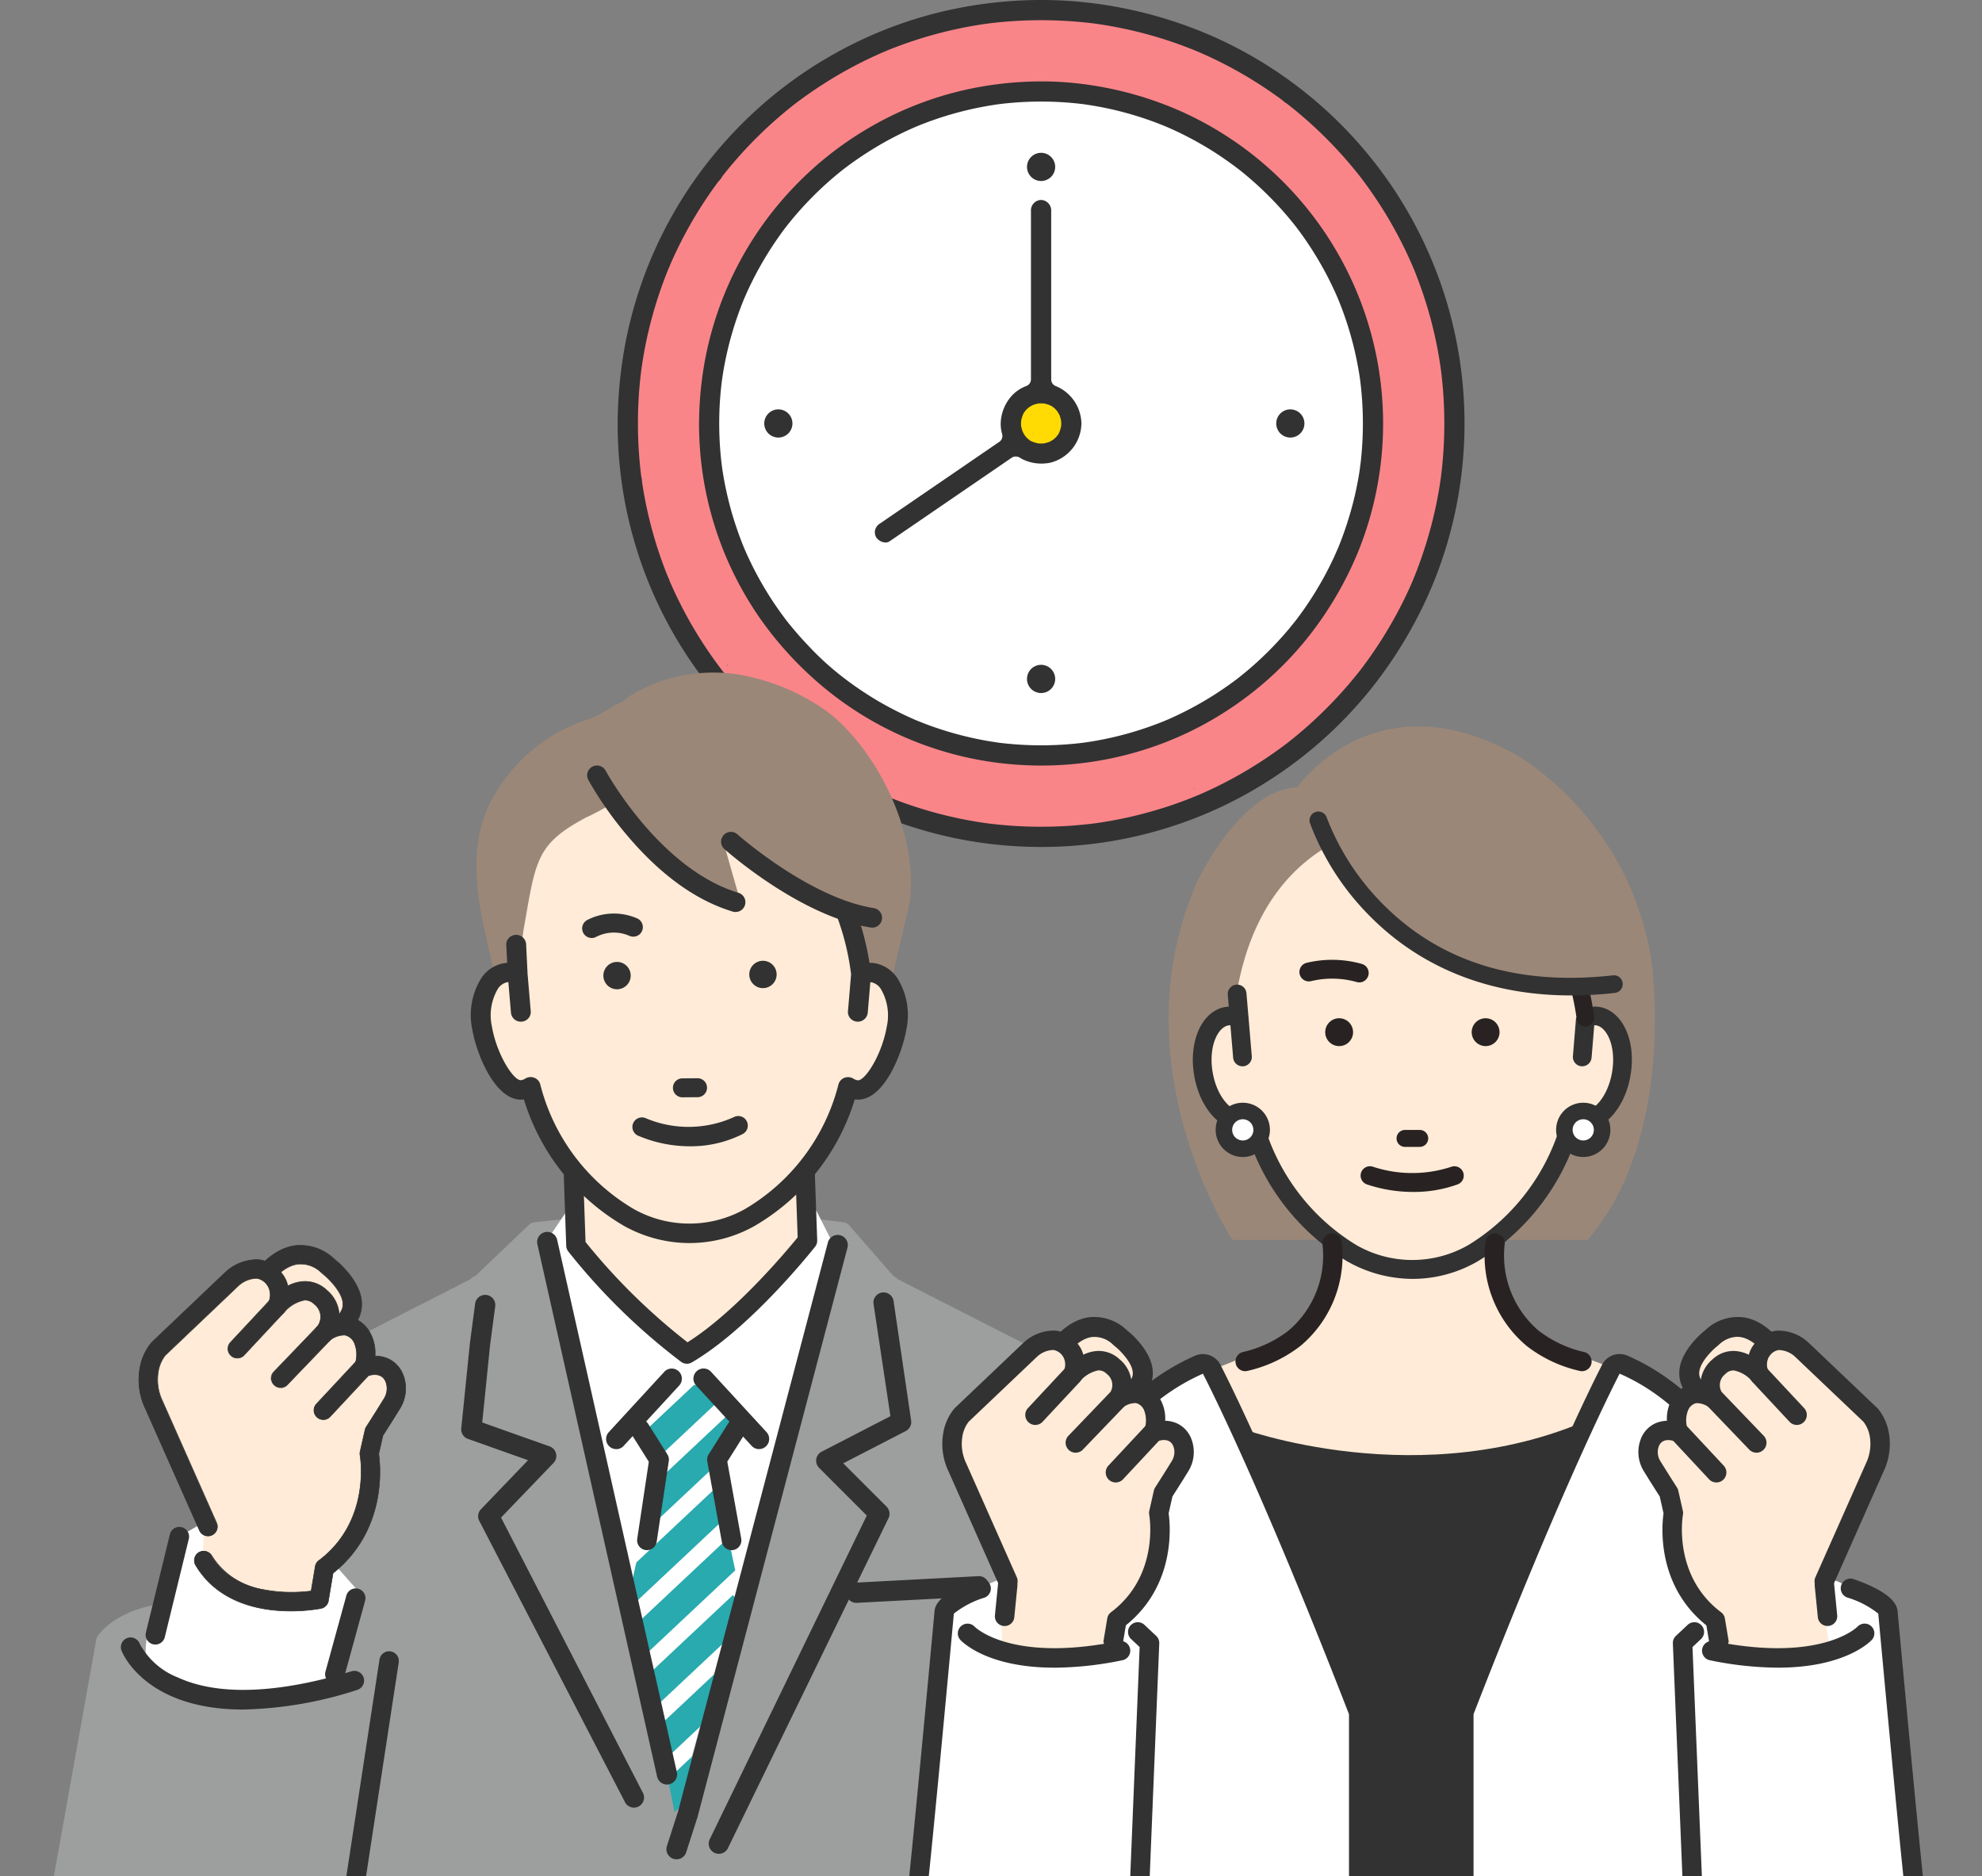 <svg xmlns="http://www.w3.org/2000/svg" width="222.315" height="210.411"><rect width="100%" height="100%" fill="#808080" stroke="none"/><defs><clipPath id="a"><path data-name="長方形 404" transform="translate(0 101.7)" fill="none" d="M0 0h151.961v140.512H0z"/></clipPath><clipPath id="b"><path data-name="パス 6123" d="M75.912 236.189v.021-.021m0-.045v.028-.028m0-.03v.02-.02m-.01-.112v.033-.033m-.009-.19v.019-.019m-2.215-48.666l-2.708 3.25 2.945 3.928.039 1.177-3.25 14.524 5.254 26.484-.011-.111c0 .037.007.073.011.111l3.481-10.19 3.741-16.075-.565-1.618-2.743-13.126.039-1.177 2.946-3.928-2.708-3.25z" fill="none"/></clipPath><clipPath id="c"><path data-name="長方形 413" transform="translate(91.865 101.7)" fill="none" d="M0 0h130.45v140.512H0z"/></clipPath></defs><g data-name="グループ 276"><g data-name="グループ 275"><g data-name="グループ 277"><path data-name="パス 6227" d="M116.777 1.131a46.361 46.361 0 1046.362 46.362 46.362 46.362 0 00-46.362-46.362" fill="#fa8589"/><path data-name="パス 6228" d="M116.777 10.262a37.232 37.232 0 1037.231 37.231 37.231 37.231 0 00-37.231-37.231" fill="#fff"/><path data-name="パス 6229" d="M116.777 20.299a1.58 1.58 0 10-1.58-1.58 1.58 1.58 0 001.58 1.58" fill="#323232"/><path data-name="パス 6230" d="M116.777 74.563a1.581 1.581 0 101.58 1.58 1.58 1.58 0 00-1.58-1.58" fill="#323232"/><path data-name="パス 6231" d="M144.732 45.913a1.58 1.58 0 101.58 1.58 1.58 1.58 0 00-1.58-1.58" fill="#323232"/><path data-name="パス 6232" d="M87.305 45.913a1.58 1.58 0 101.58 1.58 1.58 1.58 0 00-1.58-1.58" fill="#323232"/><path data-name="パス 6233" d="M116.777 44.099a3.393 3.393 0 103.393 3.393 3.393 3.393 0 00-3.393-3.393" fill="#ffdb03"/><path data-name="パス 6234" d="M116.8 94.989q-.911 0-1.821-.035a47.24 47.24 0 01-26.909-9.638 48.885 48.885 0 01-10.112-10.464 47.228 47.228 0 01-8.677-27.36 50.032 50.032 0 01.6-7.461 47.3 47.3 0 0112.561-25.353 47.317 47.317 0 0111.234-8.694 46.8 46.8 0 0113.495-5.01 48.546 48.546 0 019.622-.975 45.7 45.7 0 015.316.307 48.526 48.526 0 0114.377 3.971 47.508 47.508 0 0124.324 61.022 48.794 48.794 0 01-7.479 12.513 47.431 47.431 0 01-10.578 9.453 46.9 46.9 0 01-13.014 5.934 47.438 47.438 0 01-12.939 1.79zM111 92.37c1.233.15 2.485.254 3.721.306q1.03.045 2.062.045a47.84 47.84 0 005.382-.305l.818-.1.659-.1q.893-.139 1.778-.315a46.316 46.316 0 003.542-.842 46.281 46.281 0 003.375-1.081q.828-.3 1.645-.63a2.7 2.7 0 00.19-.089 1 1 0 00.162-.056s.135-.056.162-.07c.3-.131.558-.243.81-.359a47.089 47.089 0 006.165-3.382 49.222 49.222 0 002.885-2.032l.321-.252c.3-.235.521-.417.743-.6q.667-.552 1.314-1.127a47.552 47.552 0 004.859-5.006c.2-.235.394-.477.588-.717l.4-.5.471-.625a48.154 48.154 0 004.118-6.65q.411-.809.791-1.633.2-.425.385-.857l.146-.336a49.209 49.209 0 002.239-6.858c.288-1.18.533-2.386.728-3.585q.078-.479.146-.96l.058-.451q.113-.941.189-1.884a47.871 47.871 0 00.015-7.459q-.069-.912-.174-1.82l-.063-.518a49.772 49.772 0 00-.13-.9 47.03 47.03 0 00-.709-3.593 46.994 46.994 0 00-2.183-6.8l-.2-.472a51.447 51.447 0 00-.378-.85q-.363-.8-.756-1.578a47.502 47.502 0 00-1.679-3.057 48.058 48.058 0 00-2.99-4.407l-.308-.39a41.192 41.192 0 00-.549-.674 47.418 47.418 0 00-4.831-5.031q-.645-.578-1.309-1.133c-.238-.2-.477-.4-.719-.588l-.488-.387a1.078 1.078 0 00-.222-.139l-.1-.086a5.007 5.007 0 00-.265-.217q-.351-.26-.7-.51-.706-.5-1.432-.981a47.145 47.145 0 00-6.2-3.439 120.62 120.62 0 00-1.037-.461.779.779 0 00-.088-.032l-.138-.064q-.812-.333-1.638-.639a46.479 46.479 0 00-6.966-1.971q-.883-.177-1.774-.322-.448-.072-.895-.136l-.518-.066a48.04 48.04 0 00-5.646-.333q-.9 0-1.791.033c-1.237.047-2.49.142-3.725.285 0 0-.594.074-.612.078a32.05 32.05 0 00-.8.118q-.924.148-1.838.329a46.824 46.824 0 00-6.916 1.942q-.828.3-1.643.635a2.472 2.472 0 00-.255.121c-.014 0-.208.073-.265.1-.25.11-.5.22-.743.331a47.687 47.687 0 00-3.179 1.6 48.8 48.8 0 00-5.862 3.825l-.439.346c-.229.183-.451.365-.673.549q-.666.554-1.311 1.128c-.876.784-1.729 1.606-2.538 2.445s-1.577 1.7-2.309 2.577q-.3.356-.586.718l-.268.338a.791.791 0 00-.112.193 2.426 2.426 0 01-.214.267c-.087.1-.169.194-.235.283q-.257.348-.508.7a47.215 47.215 0 00-3.624 6.007q-.395.781-.76 1.576c-.131.286-.259.571-.385.859a3.192 3.192 0 00-.068.178c-.013.034-.024.07-.04.1a.581.581 0 00-.061.119 46.833 46.833 0 00-1.241 3.374 46.9 46.9 0 00-1.7 7.074q-.07.447-.134.894l-.065.52a47.21 47.21 0 00-.326 5.579c0 1.239.048 2.461.138 3.633q.066.879.166 1.756l.054.454c.006.042.024.161.035.2a2.323 2.323 0 01.061.411 6.8 6.8 0 00.041.348A47.138 47.138 0 0073.7 61.32a47.218 47.218 0 001.222 3.379c.024.06.057.127.093.2a1.03 1.03 0 01.056.116.338.338 0 00.044.151q.174.4.355.8.36.8.752 1.58a47.245 47.245 0 003.628 6.08q.5.709 1.024 1.4l.3.388a49.576 49.576 0 002.886 3.31 47.636 47.636 0 002.481 2.411q.666.6 1.353 1.175.331.279.67.551c.08.065.174.131.271.2l.112.079a1.256 1.256 0 00.2.186l.543.408c.214.16.431.318.649.473q.732.523 1.482 1.019a46.986 46.986 0 006.141 3.42q.426.2.855.387l.292.127c.027.012.139.058.167.067.492.2 1.035.421 1.583.625a47.247 47.247 0 006.958 1.99q.885.179 1.772.325c.321.053.64.1.96.147l.058.007c.02 0 .392.052.392.052" fill="#323232"/><path data-name="パス 6235" d="M89.727 82.757l-.025-.024c.007.008.017.015.024.024" fill="#323232"/><path data-name="パス 6237" d="M133.911 88.499a.8.8 0 01.22-.076c-.2.022-.26.072-.223.077" fill="#323232"/><path data-name="パス 6238" d="M144.011 12.37a1.1 1.1 0 01-.206-.125c0 .015.055.061.209.127" fill="#323232"/><path data-name="パス 6239" d="M81.547 74.584a.8.8 0 01.107.141c-.109-.255-.168-.243-.109-.145" fill="#323232"/><path data-name="パス 6240" d="M116.813 85.859q-.737 0-1.471-.03a38.129 38.129 0 01-21.715-7.757 39.758 39.758 0 01-8.227-8.507 38.148 38.148 0 01-6.99-22.073 40.226 40.226 0 01.49-6.069A38.2 38.2 0 0189.048 20.98a38.152 38.152 0 019.062-7.012 37.733 37.733 0 0110.883-4.046 39.389 39.389 0 017.8-.793 36.633 36.633 0 014.247.245 39.439 39.439 0 0111.691 3.23 38.364 38.364 0 0119.629 49.225 39.658 39.658 0 01-6.08 10.177 38.21 38.21 0 01-8.537 7.618 37.819 37.819 0 01-10.5 4.789 38.267 38.267 0 01-10.43 1.446zm-4.688-2.551c.978.119 1.987.2 2.994.246.552.025 1.1.036 1.656.036a38.658 38.658 0 004.347-.246l.409-.048.679-.1a37.184 37.184 0 004.295-.933c.928-.26 1.836-.551 2.722-.872q.666-.242 1.325-.509l.435-.182c.182-.08.364-.161.544-.244a37.9 37.9 0 004.971-2.726 38.28 38.28 0 002.326-1.639s.6-.479.782-.627c.361-.3.713-.6 1.061-.91a38.6 38.6 0 003.918-4.036c.16-.192.765-.946.765-.946l.352-.467q.192-.259.38-.524a38.182 38.182 0 002.936-4.837q.331-.652.638-1.316c.1-.229.411-.926.414-.931a39.364 39.364 0 001.786-5.471c.233-.953.431-1.926.588-2.891q.054-.339.1-.677a.912.912 0 00.008-.138c.024-.123.034-.178.039-.222q.091-.76.153-1.52a38.716 38.716 0 00.013-6.015q-.057-.735-.141-1.469l-.055-.452-.087-.588a38.397 38.397 0 00-.572-2.9 37.9 37.9 0 00-1.761-5.488l-.138-.332a40.965 40.965 0 00-.898-1.917 38.134 38.134 0 00-2.909-4.854 44.225 44.225 0 00-.841-1.145l-.644-.8a38.532 38.532 0 00-3.9-4.058 41.279 41.279 0 00-1.632-1.387l-.436-.335a44.73 44.73 0 00-2.081-1.477 38.158 38.158 0 00-5-2.775c-.215-.1-.881-.39-.881-.39a40.93 40.93 0 00-1.37-.537 37.776 37.776 0 00-5.616-1.59q-.716-.142-1.432-.259a51.312 51.312 0 00-.717-.109l-.317-.04a38.645 38.645 0 00-4.549-.27 37.921 37.921 0 00-4.454.258l-.386.047c-.227.031-.441.063-.654.1q-.744.119-1.482.265a38.147 38.147 0 00-5.573 1.565q-.667.244-1.324.512l-.332.141-.6.267a39.1 39.1 0 00-2.563 1.288 39.686 39.686 0 00-4.716 3.077l-.3.234a37.06 37.06 0 00-.54.44q-.537.446-1.059.912a38.246 38.246 0 00-4.379 4.625l-.218.276c-.282.356-.518.688-.752 1.017a38.627 38.627 0 00-2.972 4.915q-.318.63-.613 1.272c-.105.228-.39.878-.39.879l-.04.1c-.36.877-.689 1.775-.98 2.67a37.963 37.963 0 00-1.374 5.706c-.036.229-.122.837-.122.837l-.024.2a37.521 37.521 0 00-.264 4.498c0 1 .039 1.981.111 2.929q.054.709.135 1.417l.069.567.057.385a38.34 38.34 0 001.355 5.753c.3.925.627 1.842.986 2.725l.116.282c.1.221.19.436.288.65.193.427.4.853.606 1.274a38.132 38.132 0 002.926 4.9c.236.335.479.665.725.992.038.058.077.107.105.143l.182.233a39.669 39.669 0 002.326 2.667 32.075 32.075 0 004.012 3.64l.453.341c.171.127.347.255.523.381q.588.42 1.193.82c.765.505 1.572 1 2.4 1.457s1.687.9 2.555 1.3q.345.161.693.312l.247.108c.443.181.873.352 1.307.514a38.1 38.1 0 005.612 1.605q.712.146 1.43.263c.244.04.49.077.737.114z" fill="#323232"/><path data-name="パス 6241" d="M88.785 69.022l.028.037.045.057-.156-.207.083.113" fill="#323232"/><path data-name="パス 6242" d="M130.565 80.012c-.492.195-.131.056 0 0" fill="#323232"/><path data-name="パス 6243" d="M111.986 82.484c.154.021.507.061 0 0" fill="#323232"/><path data-name="パス 6244" d="M115.608 46.613l-.011.018a1.131 1.131 0 00.149-.17c-.049.048-.093.1-.138.152" fill="#323232"/><path data-name="パス 6245" d="M117.657 46.323l-.018-.011a1.13 1.13 0 00.17.149c-.048-.048-.1-.093-.152-.138" fill="#323232"/><path data-name="パス 6246" d="M117.809 48.525c.048-.048.093-.1.138-.152l.01-.018a1.156 1.156 0 00-.148.17" fill="#323232"/><path data-name="パス 6247" d="M115.9 48.662l.018.01a1.234 1.234 0 00-.17-.148c.048.049.1.093.152.138" fill="#323232"/><path data-name="パス 6248" d="M99.333 60.845a1.35 1.35 0 01-1.066-.6 1.2 1.2 0 01-.1-.846 1.281 1.281 0 01.569-.707l13.354-9.139a.8.8 0 00.319-.874 4.013 4.013 0 01-.152-1.424 4.819 4.819 0 011.139-2.765 4.2 4.2 0 011.731-1.2.8.8 0 00.512-.746V23.56a1.169 1.169 0 011.17-1.134 1.178 1.178 0 011.1 1.134v18.992a.8.8 0 00.49.738 4.632 4.632 0 012.894 4.039l.009.149-.007.125a4.6 4.6 0 01-3.531 4.3 5.254 5.254 0 01-.961.091 4.843 4.843 0 01-2.067-.469 3.01 3.01 0 01-.325-.188.932.932 0 00-.486-.136.77.77 0 00-.436.126l-13.7 9.378a.79.79 0 01-.456.136m16.467-11.31a.792.792 0 00.112.049 4.784 4.784 0 00.495.138.875.875 0 00.125.018c.082.005.164.007.247.007s.165 0 .247-.007a.875.875 0 00.125-.018 4.784 4.784 0 00.495-.138.821.821 0 00.114-.05 3.729 3.729 0 00.369-.219 1.008 1.008 0 00.136-.108l.041-.042a1.288 1.288 0 00.293-.32.8.8 0 00.2-.328c.008-.015.058-.117.071-.154a4.694 4.694 0 00.142-.51.93.93 0 00.016-.118c.009-.109.013-.167.014-.225 0-.084-.005-.142-.01-.2a1.39 1.39 0 00-.02-.169 4.741 4.741 0 00-.142-.509.839.839 0 00-.048-.112 4.04 4.04 0 00-.219-.37.991.991 0 00-.107-.135l-.046-.045a1.272 1.272 0 00-.316-.29.8.8 0 00-.327-.2l-.045-.024a.792.792 0 00-.112-.049 4.551 4.551 0 00-.495-.139 1.044 1.044 0 00-.125-.017c-.083 0-.165-.007-.247-.007s-.165 0-.247.007a1.044 1.044 0 00-.125.017 4.551 4.551 0 00-.495.139.821.821 0 00-.114.05 3.544 3.544 0 00-.369.219 1.008 1.008 0 00-.136.108l-.041.042a1.27 1.27 0 00-.293.32.8.8 0 00-.2.327 2 2 0 00-.07.153 4.724 4.724 0 00-.14.5.8.8 0 00-.017.129 4.416 4.416 0 000 .488.8.8 0 00.017.129 4.724 4.724 0 00.14.495.874.874 0 00.047.109 4.2 4.2 0 00.219.371.971.971 0 00.1.128l.049.049a1.271 1.271 0 00.318.293.789.789 0 00.337.2l.035.019" fill="#323232"/></g></g><g data-name="グループ 267"><g data-name="グループ 266" clip-path="url(#a)" transform="translate(0 -31.801)"><path data-name="パス 6114" d="M132.454 248.348v-.068L130 198.884c-.017-.392-.507-9.612-8.759-13.139l-20.53-10.471a1.1 1.1 0 00-.468-.329l-4.974-5.7a1.1 1.1 0 00-.7-.369l-16.209-1.968a1.062 1.062 0 00-.252 0l-18.143 1.971a1.1 1.1 0 00-.642.3l-6.023 5.744a1.1 1.1 0 00-.536.351l-20.53 10.471c-8.252 3.527-8.742 12.747-8.759 13.131l-2.453 49.4v.209a1.326 1.326 0 00.045.411l-.033.564a1.11 1.11 0 00.308.82 1.122 1.122 0 00.81.346h109.18a1.1 1.1 0 001.1-1.166l-.033-.564a1.326 1.326 0 00.045-.411v-.141" fill="#9d9e9e"/><path data-name="パス 6115" d="M75.98 167.46l-11.6-1.046-3.18 4.719 14.775 63.636 17.391-63.628-1.861-3.681z" fill="#fff"/><path data-name="パス 6116" d="M64.6 171.483l-.541-15.694h25.976l.542 15.153s-7.036 8.929-13.53 12.718A69.912 69.912 0 0164.6 171.483" fill="#ffebd7"/><path data-name="パス 6117" d="M77.047 184.749a1.086 1.086 0 01-.643-.21 70.253 70.253 0 01-12.668-12.391 1.1 1.1 0 01-.225-.627l-.541-15.694a1.088 1.088 0 011.089-1.127h25.977a1.088 1.088 0 011.088 1.05l.541 15.153a1.083 1.083 0 01-.233.713c-.292.371-7.239 9.137-13.836 12.985a1.078 1.078 0 01-.549.148m-11.37-13.655a69.6 69.6 0 0011.439 11.249c5.4-3.4 11.112-10.24 12.357-11.768l-.489-13.7h-23.8z" fill="#323232"/><path data-name="パス 6118" d="M80.63 239.711a1.137 1.137 0 01-.987-1.7l17.581-36.238-5.347-5.347a1.137 1.137 0 01.282-1.813l7.716-3.982-1.9-12.642a1.136 1.136 0 112.263-.207l1.969 13.4a1.134 1.134 0 01-.61 1.113l-7.014 3.62 4.859 4.859a1.135 1.135 0 01.185 1.363l-18.008 36.998a1.136 1.136 0 01-.989.576" fill="#323232"/><path data-name="パス 6119" d="M92.393 111.326a24.09 24.09 0 00-9.509-3.869c-6.86-1.072-11.986 2.006-13.04 3.04-1.983.854-1.977 1.288-3.642 1.912a18.728 18.728 0 00-10.864 8.773c-2.5 4.357-2.156 9.55-1.075 14.473l1.269 5.782a2.488 2.488 0 011.168-.537 2.548 2.548 0 011.371.176l.638-4.881c1.394-7.852 1.324-9.671 7.029-12.711a24.764 24.764 0 005.671-3.593c9.475-4.352 16.335 2.177 21.089 9.638 0 0 2.838 3.168 1.97 3.524.266.612.918 2.849 1.431 4.859a29.554 29.554 0 01.683 3.164 2.544 2.544 0 011.37-.176 2.835 2.835 0 011.914 1.406l2.174-9.289c1.087-8.7-4.545-18.146-9.644-21.692" fill="#9b8778"/><path data-name="パス 6120" d="M71.406 119.893c9.475-4.352 16.334 2.176 21.089 9.637 0 0 2.838 3.169 1.969 3.524.267.613.919 2.85 1.432 4.86a29.432 29.432 0 01.682 3.163 2.539 2.539 0 011.371-.175c1.983.325 3.154 3.108 2.616 6.215s-2.586 7.233-4.571 6.909a2.412 2.412 0 01-.872-.336 23.812 23.812 0 01-11 14.647 13.964 13.964 0 01-13.6 0 23.808 23.808 0 01-11-14.647 2.4 2.4 0 01-.872.336c-1.985.324-4.03-3.8-4.57-6.909s.632-5.89 2.616-6.215a2.539 2.539 0 011.371.175l.637-4.88c1.395-7.853 1.325-9.672 7.03-12.712a24.781 24.781 0 005.671-3.592" fill="#ffebd7"/><path data-name="パス 6121" d="M98.1 140a3.265 3.265 0 00-.719-.037 30.726 30.726 0 00-2.052-7.264.953.953 0 00-1.234-.487.905.905 0 00-.5 1.2 28.481 28.481 0 012.036 7.683l-.35 4.136a.923.923 0 00.862.986h.078a.931.931 0 00.938-.839l.3-3.583a1.326 1.326 0 01.328.009c1.259.206 2.326 2.377 1.844 5.16-.565 3.246-2.5 6.314-3.482 6.16a1.464 1.464 0 01-.529-.208.967.967 0 00-.857-.074.923.923 0 00-.562.634 22.846 22.846 0 01-10.553 14.067 12.886 12.886 0 01-12.641.01 22.848 22.848 0 01-10.567-14.077.923.923 0 00-.562-.634.966.966 0 00-.858.075 1.459 1.459 0 01-.525.206c-.983.163-2.92-2.914-3.484-6.159-.483-2.783.584-4.954 1.842-5.16a1.4 1.4 0 01.331-.009l.3 3.583a.932.932 0 00.939.839h.078a.923.923 0 00.862-.986l-.357-4.207-.163-3.335a.943.943 0 00-1.883.087l.107 2.183a3.5 3.5 0 00-.53.043c-2.535.416-4.023 3.609-3.388 7.269.506 2.91 2.678 8.144 5.658 7.659l.074-.013A24.667 24.667 0 0070.014 169.1a14.872 14.872 0 007.366 1.938 14.683 14.683 0 007.229-1.924 24.7 24.7 0 0011.153-14.205l.076.014a2.415 2.415 0 00.385.031c2.773 0 4.787-4.908 5.272-7.691.634-3.66-.854-6.853-3.391-7.269" fill="#323232"/><path data-name="パス 6122" d="M77.379 171.214a15.11 15.11 0 01-7.456-1.965 24.8 24.8 0 01-11.159-14.143c-3.054.419-5.269-4.863-5.781-7.808A7.816 7.816 0 0154 141.48a3.834 3.834 0 012.509-1.649 3.43 3.43 0 01.379-.04l-.1-2.01a1.059 1.059 0 01.279-.771 1.121 1.121 0 011.945.667l.163 3.335.356 4.2a1.063 1.063 0 01-.251.781 1.107 1.107 0 01-.767.39h-.092a1.107 1.107 0 01-1.108-1l-.291-3.432a1.121 1.121 0 00-.148.012 1.671 1.671 0 00-1.038.751 5.859 5.859 0 00-.662 4.212c.561 3.227 2.492 6.148 3.288 6.02a1.286 1.286 0 00.464-.183 1.136 1.136 0 011.01-.088 1.1 1.1 0 01.665.751 22.677 22.677 0 0010.499 13.98 12.745 12.745 0 0012.471-.012 22.673 22.673 0 0010.472-13.959 1.092 1.092 0 01.663-.751 1.139 1.139 0 011.01.087 1.3 1.3 0 00.467.185c.809.135 2.726-2.8 3.286-6.022a5.85 5.85 0 00-.662-4.21 1.673 1.673 0 00-1.041-.752 1.073 1.073 0 00-.144-.012l-.291 3.432a1.121 1.121 0 01-1.967.6 1.063 1.063 0 01-.251-.781l.351-4.136a28.456 28.456 0 00-2.023-7.6 1.054 1.054 0 01-.009-.823 1.09 1.09 0 01.6-.6 1.125 1.125 0 011.455.578 30.948 30.948 0 012.04 7.156 3.118 3.118 0 01.6.044 3.838 3.838 0 012.512 1.65 7.815 7.815 0 011.019 5.816c-.427 2.454-2.389 7.832-5.439 7.833-.116-.005-.228-.008-.342-.023a24.838 24.838 0 01-11.186 14.159 14.886 14.886 0 01-7.316 1.948m-18.5-16.47a.174.174 0 01.166.121A24.47 24.47 0 0070.1 168.958a14.742 14.742 0 007.28 1.915 14.543 14.543 0 007.147-1.9 24.5 24.5 0 0011.072-14.1.17.17 0 01.2-.118l.071.012a2.88 2.88 0 00.356.03c2.679 0 4.646-4.918 5.1-7.55a7.577 7.577 0 00-.961-5.56 3.5 3.5 0 00-2.289-1.512 3.172 3.172 0 00-.682-.035.165.165 0 01-.179-.144 30.6 30.6 0 00-2.039-7.221.782.782 0 00-1.013-.4.755.755 0 00-.418.414.716.716 0 00.007.558 28.777 28.777 0 012.049 7.732l-.35 4.169a.721.721 0 00.171.532.772.772 0 00.535.27.466.466 0 00.064 0 .765.765 0 00.769-.684l.3-3.582a.171.171 0 01.156-.156 1.489 1.489 0 01.37.011 2 2 0 011.264.891 6.113 6.113 0 01.72 4.466c-.544 3.128-2.493 6.5-3.676 6.3a1.633 1.633 0 01-.591-.231.8.8 0 00-.706-.06.757.757 0 00-.459.516 23.014 23.014 0 01-10.63 14.169 13.106 13.106 0 01-12.816.009 23.027 23.027 0 01-10.648-14.182.751.751 0 00-.459-.516.8.8 0 00-.707.061 1.594 1.594 0 01-.586.229c-1.181.193-3.134-3.161-3.68-6.3a6.121 6.121 0 01.72-4.467 1.994 1.994 0 011.262-.89 1.671 1.671 0 01.372-.011.171.171 0 01.157.156l.3 3.582a.766.766 0 00.831.682.777.777 0 00.536-.271.721.721 0 00.171-.532l-.356-4.206-.164-3.342a.76.76 0 00-.808-.708.774.774 0 00-.544.253.721.721 0 00-.19.525l.107 2.184a.172.172 0 01-.047.126.17.17 0 01-.123.053 3.123 3.123 0 00-.5.041 3.5 3.5 0 00-2.287 1.51 7.584 7.584 0 00-.961 5.561c.5 2.852 2.607 7.985 5.463 7.52l.067-.012a.173.173 0 01.032 0" fill="#323232"/></g></g><g data-name="グループ 269"><g data-name="グループ 268" clip-path="url(#b)" fill="#28aaae" transform="translate(0 -31.801)"><path data-name="長方形 405" d="M64.834 199.344l17.371-16.313 2.19 2.333-17.37 16.313z"/><path data-name="長方形 406" d="M64.835 206.26l17.371-16.313 2.19 2.332-17.371 16.313z"/><path data-name="長方形 407" d="M64.835 213.176l17.371-16.313 2.19 2.332-17.371 16.313z"/><path data-name="長方形 408" d="M64.834 220.091l17.371-16.313 2.19 2.333-17.37 16.313z"/><path data-name="長方形 409" d="M64.835 227.007l17.371-16.313 2.19 2.332-17.371 16.313z"/><path data-name="長方形 410" d="M64.834 233.923l17.371-16.313 2.19 2.333-17.37 16.313z"/><path data-name="長方形 411" d="M64.834 240.815l17.371-16.313 2.19 2.333-17.37 16.313z"/></g></g><g data-name="グループ 271"><g data-name="グループ 270" clip-path="url(#a)" transform="translate(0 -31.801)"><path data-name="パス 6124" d="M69.118 194.325a1.136 1.136 0 01-.836-1.9l6.229-6.771a1.136 1.136 0 111.672 1.539l-6.229 6.77a1.13 1.13 0 01-.836.367" fill="#323232"/><path data-name="パス 6125" d="M85.145 194.325a1.13 1.13 0 01-.836-.367l-6.229-6.77a1.136 1.136 0 111.672-1.539l6.229 6.771a1.136 1.136 0 01-.836 1.9" fill="#323232"/><path data-name="パス 6126" d="M71.109 234.531a1.136 1.136 0 01-.962-.53l-16.342-31.54a1.135 1.135 0 01.141-1.393l5.281-5.5-6.737-2.391a1.136 1.136 0 01-.751-1.185l.973-9.584.577-4.346a1.136 1.136 0 012.264.2l-.579 4.362-.884 8.713 7.555 2.681a1.135 1.135 0 01.44 1.857L56.2 202l15.868 30.788a1.137 1.137 0 01-.96 1.743" fill="#323232"/><path data-name="パス 6127" d="M96.047 211.567a1.136 1.136 0 01-.059-2.27l13.722-.722a1.136 1.136 0 11.119 2.268l-13.721.722h-.061" fill="#323232"/><path data-name="パス 6128" d="M84.044 141.1a1.534 1.534 0 101.522-1.545 1.535 1.535 0 00-1.522 1.545" fill="#323232"/><path data-name="パス 6129" d="M67.678 141.229a1.533 1.533 0 101.521-1.545 1.534 1.534 0 00-1.521 1.545" fill="#323232"/><path data-name="パス 6130" d="M78.254 154.724a.933.933 0 10-.015-1.866l-1.7.014a.933.933 0 10.014 1.865z" fill="#323232"/><path data-name="パス 6131" d="M76.14 154.789a1.066 1.066 0 01-.66-.976 1.064 1.064 0 011.054-1.072l1.7-.013a1.063 1.063 0 11.017 2.126l-1.7.014a1.059 1.059 0 01-.411-.079m2.411-1.741a.8.8 0 00-.311-.059l-1.7.013a.8.8 0 00.012 1.6l1.7-.013a.8.8 0 00.557-1.375.817.817 0 00-.259-.171m-.3 1.676z" fill="#323232"/><path data-name="パス 6132" d="M66.368 137a1.071 1.071 0 01-.5-2.017 6.521 6.521 0 015.659-.154 1.071 1.071 0 01-.951 1.919 4.341 4.341 0 00-3.706.127 1.061 1.061 0 01-.5.125" fill="#323232"/><path data-name="パス 6133" d="M77.415 160.36a14.809 14.809 0 01-5.867-1.2 1.07 1.07 0 01.914-1.936 12.333 12.333 0 009.842-.131 1.071 1.071 0 11.958 1.915 12.968 12.968 0 01-5.847 1.354" fill="#323232"/><path data-name="パス 6134" d="M112.03 249.166c-.036 0-.071 0-.106-.005a1.071 1.071 0 01-.961-1.171l3.971-37.646a1.066 1.066 0 01.126-.409l8.225-15.032a1.07 1.07 0 111.878 1.028l-8.119 14.84-3.95 37.429a1.07 1.07 0 01-1.064.966" fill="#323232"/><path data-name="パス 6135" d="M66.954 118.755s10.506 14.008 15.54 14.227l-2.626-9.193s8.536 8.974 17.947 10.944c0 0-5.909-26.265-30.861-15.978" fill="#9b8778"/><path data-name="パス 6136" d="M97.816 135.283a.609.609 0 01-.113-.011c-7.242-1.516-13.864-6.989-16.737-9.647l2.058 7.205a.551.551 0 01-.553.7c-5.235-.228-15.522-13.866-15.957-14.447a.549.549 0 01.231-.839c7.526-3.1 14.113-3.237 19.577-.4 9.247 4.805 11.922 16.278 12.031 16.763a.551.551 0 01-.537.672m-17.948-12.041a.551.551 0 01.4.171c.082.086 7.992 8.313 16.776 10.577-.814-2.754-3.872-11.341-11.235-15.164-5-2.6-11.048-2.536-17.978.175 2.994 3.894 9.944 12.082 13.892 13.287l-2.384-8.344a.55.55 0 01.53-.7" fill="#9b8778"/><path data-name="パス 6137" d="M82.5 134.084a1.1 1.1 0 01-.319-.047c-4.11-1.243-8.088-4.111-11.822-8.524a40.127 40.127 0 01-4.369-6.235 1.1 1.1 0 011.939-1.045c.06.109 6.033 11.017 14.889 13.695a1.1 1.1 0 01-.318 2.156" fill="#323232"/><path data-name="パス 6138" d="M97.817 135.835a1.183 1.183 0 01-.177-.014c-7.888-1.277-16.047-8.5-16.39-8.8a1.1 1.1 0 011.467-1.644c.08.071 8.028 7.1 15.275 8.271a1.1 1.1 0 01-.175 2.189" fill="#323232"/><path data-name="パス 6139" d="M72.567 205.655a1.037 1.037 0 01-.165-.013 1.1 1.1 0 01-.926-1.252l1.3-8.648-1.937-3.078a1.1 1.1 0 111.865-1.173l2.155 3.424a1.1 1.1 0 01.157.75l-1.36 9.052a1.1 1.1 0 01-1.088.938" fill="#323232"/><path data-name="パス 6140" d="M82.055 205.655a1.1 1.1 0 01-1.083-.906l-1.638-9.049a1.1 1.1 0 01.152-.783l2.156-3.424a1.1 1.1 0 111.864 1.173l-1.927 3.062 1.562 8.631a1.1 1.1 0 01-.888 1.28 1.121 1.121 0 01-.2.018" fill="#323232"/><path data-name="パス 6141" d="M75.886 240.329a1.137 1.137 0 01-1.082-1.485l1.251-3.882 16.809-63.82a1.136 1.136 0 112.193.594l-16.816 63.846a.49.49 0 01-.015.051l-1.259 3.908a1.137 1.137 0 01-1.081.788" fill="#323232"/><path data-name="パス 6142" d="M74.761 231.939a1.137 1.137 0 01-1.054-.88l-13.425-59.691a1.136 1.136 0 112.214-.509l13.425 59.69a1.136 1.136 0 01-.852 1.362 1.119 1.119 0 01-.308.028" fill="#323232"/><path data-name="パス 6143" d="M25.405 211.681c-11.774-1.49-14.572 3.816-14.572 3.816l-6.591 36.776 34.347.694 5.057-34.879c-4.216-6.712-18.241-6.407-18.241-6.407" fill="#9d9e9e"/><path data-name="パス 6144" d="M36.741 173.742c-.994-.907-4.609-3.435-8.589 3.178l7.648 4.78s7.114-1.953 1.673-7.322c-.229-.226-.49-.42-.728-.637" fill="#ffebd7"/><path data-name="パス 6145" d="M35.959 182.736a1.047 1.047 0 01-.719-.147l-7.644-4.78a1.049 1.049 0 01-.343-1.431c1.747-2.9 3.683-4.536 5.755-4.862l.057-.009a5.48 5.48 0 014.383 1.46c.088.081.181.158.273.235.158.132.321.269.485.431 1.924 1.9 2.679 3.706 2.244 5.372-.685 2.624-4 3.6-4.376 3.707a1.24 1.24 0 01-.115.024m-6.351-6.143l6.327 3.957c.845-.319 2.217-1.036 2.486-2.079.286-1.106-.76-2.43-1.689-3.345-.1-.1-.226-.205-.357-.315-.115-.1-.231-.194-.341-.295a3.328 3.328 0 00-2.667-.933c-1.232.179-2.523 1.215-3.759 3.01" fill="#323232"/><path data-name="パス 6146" d="M35.964 182.771a1.091 1.091 0 01-.743-.152l-7.644-4.781a1.089 1.089 0 01-.353-1.477c1.751-2.91 3.7-4.551 5.779-4.879l.057-.009a5.512 5.512 0 014.411 1.469c.083.075.171.149.257.221l.025.021c.155.13.316.265.477.424 1.934 1.908 2.692 3.727 2.253 5.406-.69 2.643-4.023 3.628-4.4 3.731a1.164 1.164 0 01-.119.026m-2.95-11.221c-2.062.325-3.99 1.955-5.731 4.846a1.02 1.02 0 00.331 1.384l7.644 4.78a1.011 1.011 0 00.695.143q.054-.009.111-.024c.374-.1 3.672-1.077 4.352-3.682.432-1.654-.319-3.45-2.234-5.34a7.865 7.865 0 00-.473-.42l-.025-.021a10.607 10.607 0 01-.26-.223 5.437 5.437 0 00-4.354-1.451zm2.926 9.034a.034.034 0 01-.024 0l-6.326-3.958a.033.033 0 01-.01-.049c1.228-1.783 2.524-2.826 3.75-3.019l.032-.005a3.357 3.357 0 012.695.942c.107.1.217.191.34.294s.256.214.36.316c.934.922 1.988 2.257 1.7 3.379-.308 1.189-2 1.91-2.508 2.1h-.009m-6.283-4l6.282 3.929c.521-.2 2.153-.9 2.449-2.049.281-1.09-.758-2.4-1.68-3.313-.1-.1-.224-.2-.354-.312s-.235-.2-.343-.3a3.294 3.294 0 00-2.639-.924c-1.209.175-2.493 1.2-3.715 2.965" fill="#323232"/><path data-name="パス 6147" d="M44.271 186.444c-.869-2.294-3.464-1.29-3.464-1.29a4.248 4.248 0 00-.2-3.352c-1.632-2.671-4.267-.49-4.267-.49a2.844 2.844 0 00-.382-4.029c-2.244-2.071-4.867.992-4.867.992a2.925 2.925 0 00-.232-2.917c-1.993-2.716-4.8-.154-4.8-.154l-8.3 7.894a5.064 5.064 0 00-1.024 2.265 6.546 6.546 0 00.536 4l5.354 13.295-2.513 1.48c.085.948-5.793 12.876-3.038 14.942 9.252 6.939 20.354 1.388 20.354 1.388l2.891-10.062-2.66-3.007c4.742-4.394 3.757-12.575 3.757-12.575l.551-2.434c.957-1.491 1.6-2.518 2-3.176a3.177 3.177 0 00.3-2.773" fill="#fff"/><path data-name="パス 6148" d="M44.271 186.444c-.869-2.294-3.464-1.29-3.464-1.29a4.248 4.248 0 00-.2-3.352c-1.632-2.671-4.267-.49-4.267-.49a2.844 2.844 0 00-.382-4.029c-2.244-2.071-4.867.992-4.867.992a2.925 2.925 0 00-.232-2.917c-1.993-2.716-4.8-.154-4.8-.154l-8.3 7.894a5.064 5.064 0 00-1.024 2.265 6.546 6.546 0 00.536 4l3.473 8.624 1.407 3.493c.152.378.38.778.5 1.163.361 1.171.074 2.826.085 4.06a1.6 1.6 0 00.091.631 1.489 1.489 0 00.367.462 12.281 12.281 0 005.117 2.787 20.4 20.4 0 005.825.665 2 2 0 00.9-.157c.551-.286.721-.973.9-1.567a3.957 3.957 0 01.989-1.773c.5-.469 1.055-.623 1.519-1.168a11.471 11.471 0 001.945-3.352 18.418 18.418 0 001.114-6.461 15.626 15.626 0 00-.084-1.946l.551-2.434c.957-1.491 1.6-2.518 2-3.176a3.177 3.177 0 00.3-2.773" fill="#ffebd7"/><path data-name="パス 6149" d="M35.606 212.26a19.662 19.662 0 01-4.994.117c-3.971-.432-6.962-2.163-8.653-5.006a1.049 1.049 0 111.8-1.072c2.721 4.575 9.031 4.206 11.138 3.94l.461-2.752a1.048 1.048 0 01.4-.666c5.914-4.443 4.638-11.729 4.624-11.8a1.057 1.057 0 01.008-.423l.551-2.435a1.052 1.052 0 01.141-.335 181.738 181.738 0 001.988-3.157 2.136 2.136 0 00.213-1.854c-.451-1.191-1.729-.822-2.11-.681a1.052 1.052 0 01-1.384-1.258 3.361 3.361 0 00-.074-2.513 1.536 1.536 0 00-1-.824 2.555 2.555 0 00-1.716.585 1.05 1.05 0 01-1.527-1.409 1.776 1.776 0 00-.169-2.609 1.543 1.543 0 01-.061-.053 1.434 1.434 0 00-1.1-.438 3.993 3.993 0 00-2.267 1.345 1.05 1.05 0 01-1.777-1.053 2.015 2.015 0 00-.051-1.872.331.331 0 01-.044-.056 1.746 1.746 0 00-1.212-.813 3.138 3.138 0 00-2.034.815l-8.232 7.83a4.03 4.03 0 00-.767 1.753 5.525 5.525 0 00.457 3.359l6.056 13.638a1.049 1.049 0 11-1.9.887l-6.056-13.639a7.528 7.528 0 01-.615-4.647 6.068 6.068 0 011.243-2.73 1.112 1.112 0 01.088-.094l8.3-7.894A5.2 5.2 0 0129 173.078a3.77 3.77 0 012.682 1.631 3.262 3.262 0 01.607 1.313 4.4 4.4 0 011.734-.5 3.528 3.528 0 012.613.961 3.869 3.869 0 011.422 2.971 3.4 3.4 0 011 .016 3.524 3.524 0 012.437 1.776 4.627 4.627 0 01.574 2.641 3.608 3.608 0 011.469.3 3.261 3.261 0 011.712 1.889 4.249 4.249 0 01-.386 3.693c-.517.843-1.16 1.865-1.912 3.039l-.466 2.057c.2 1.389.907 8.569-5.126 13.377l-.518 3.095a1.049 1.049 0 01-.822.854c-.024.005-.17.034-.416.073" fill="#323232"/><path data-name="パス 6150" d="M35.611 212.294a19.863 19.863 0 01-5 .117c-3.981-.433-6.982-2.17-8.678-5.023a1.083 1.083 0 011.862-1.107 8.27 8.27 0 005.776 3.769 17.016 17.016 0 005.3.158l.456-2.727a1.081 1.081 0 01.418-.688c5.9-4.429 4.624-11.695 4.61-11.768a1.072 1.072 0 01.009-.437l.551-2.435a1.1 1.1 0 01.145-.346 185.838 185.838 0 001.988-3.156 2.1 2.1 0 00.21-1.824c-.44-1.161-1.693-.8-2.066-.66a1.1 1.1 0 01-1.112-.216 1.079 1.079 0 01-.317-1.084 3.336 3.336 0 00-.07-2.487 1.51 1.51 0 00-.977-.807 2.518 2.518 0 00-1.689.577 1.084 1.084 0 01-1.577-1.455 1.744 1.744 0 00-.162-2.563c-.018-.015-.046-.038-.063-.054a1.4 1.4 0 00-1.069-.428 3.959 3.959 0 00-2.243 1.332 1.083 1.083 0 01-1.835-1.087 2 2 0 00-.048-1.84.174.174 0 01-.026-.032l-.018-.023a1.716 1.716 0 00-1.188-.8 3.1 3.1 0 00-2.007.806l-8.232 7.83a4 4 0 00-.757 1.734 5.5 5.5 0 00.454 3.337l6.057 13.64a1.083 1.083 0 01-1.964.915l-6.056-13.639a7.556 7.556 0 01-.617-4.668 6.1 6.1 0 011.25-2.745 1.159 1.159 0 01.09-.1l8.3-7.9A5.264 5.264 0 0129 173.043a3.8 3.8 0 012.706 1.645 3.288 3.288 0 01.6 1.283 4.4 4.4 0 011.709-.485 3.565 3.565 0 012.637.97 3.879 3.879 0 011.434 2.957 3.5 3.5 0 01.971.021 3.56 3.56 0 012.461 1.793 4.682 4.682 0 01.581 2.624 3.611 3.611 0 011.446.3 3.292 3.292 0 011.731 1.909 4.281 4.281 0 01-.39 3.723c-.517.844-1.159 1.865-1.909 3.034l-.463 2.045c.2 1.409.9 8.585-5.129 13.394l-.515 3.082a1.076 1.076 0 01-.85.882c-.152.031-.31.057-.417.074M22.7 205.832a1.02 1.02 0 00-.361.131 1.015 1.015 0 00-.353 1.39c1.685 2.833 4.668 4.559 8.627 4.99a19.81 19.81 0 004.985-.117c.107-.017.264-.043.41-.072a1.011 1.011 0 00.8-.827l.517-3.1a.038.038 0 01.013-.022c6.014-4.793 5.314-11.957 5.113-13.344v-.013l.465-2.057.005-.011a174.085 174.085 0 001.911-3.038 4.211 4.211 0 00.384-3.663 3.222 3.222 0 00-1.694-1.87 3.57 3.57 0 00-1.454-.294.032.032 0 01-.025-.011.035.035 0 01-.01-.025 4.617 4.617 0 00-.568-2.62 3.5 3.5 0 00-2.414-1.762 3.448 3.448 0 00-.99-.016.032.032 0 01-.028-.008.036.036 0 01-.011-.026 3.809 3.809 0 00-1.41-2.944 3.493 3.493 0 00-2.588-.952 4.327 4.327 0 00-1.72.5.037.037 0 01-.031 0 .039.039 0 01-.019-.024 3.269 3.269 0 00-.6-1.3A3.736 3.736 0 0029 173.112a5.19 5.19 0 00-3.634 1.357l-8.3 7.894a1.031 1.031 0 00-.085.091 6.036 6.036 0 00-1.236 2.714 7.5 7.5 0 00.613 4.627l6.056 13.639a1.014 1.014 0 001.838-.859l-6.056-13.639a5.551 5.551 0 01-.459-3.379 4.053 4.053 0 01.774-1.768l8.235-7.833a3.165 3.165 0 012.061-.824 1.778 1.778 0 011.237.826l.018.026a.186.186 0 00.022.027 2.036 2.036 0 01.059 1.908 1.015 1.015 0 001.718 1.018 4.051 4.051 0 012.292-1.357 1.467 1.467 0 011.12.448l.06.051a1.809 1.809 0 01.175 2.656 1.015 1.015 0 001.476 1.362 2.59 2.59 0 011.744-.592 1.57 1.57 0 011.025.84 3.4 3.4 0 01.078 2.54 1.01 1.01 0 00.3 1.015 1.03 1.03 0 001.042.2c.388-.144 1.692-.52 2.155.7a2.175 2.175 0 01-.216 1.884c-.534.871-1.2 1.934-1.989 3.157a1.011 1.011 0 00-.136.325l-.557 2.434a1.024 1.024 0 00-.008.409c.014.073 1.292 7.382-4.637 11.836a1.01 1.01 0 00-.391.644l-.46 2.753c0 .015-.016.022-.03.028a17.081 17.081 0 01-5.35-.155 8.336 8.336 0 01-5.822-3.8 1.016 1.016 0 00-1.03-.484" fill="#323232"/><path data-name="パス 6151" d="M26.784 184.1a1.049 1.049 0 01-.931-1.752l4.472-4.793a1.049 1.049 0 011.534 1.431l-4.472 4.794a1.043 1.043 0 01-.6.32" fill="#323232"/><path data-name="パス 6152" d="M26.789 184.138a1.083 1.083 0 01-.961-1.809l4.471-4.793a1.084 1.084 0 011.585 1.478l-4.472 4.793a1.066 1.066 0 01-.623.331m4.144-6.864a1.007 1.007 0 00-.583.309l-4.472 4.793a1.014 1.014 0 00.9 1.694 1 1 0 00.583-.31l4.472-4.793a1.013 1.013 0 00-.9-1.693" fill="#323232"/><path data-name="パス 6153" d="M31.624 187.433a1.048 1.048 0 01-.92-1.762l4.88-5.085a1.049 1.049 0 011.513 1.453l-4.88 5.084a1.04 1.04 0 01-.593.31" fill="#323232"/><path data-name="パス 6154" d="M31.629 187.467a1.084 1.084 0 01-.951-1.82l4.881-5.085a1.083 1.083 0 011.563 1.5l-4.881 5.085a1.071 1.071 0 01-.612.32m4.552-7.157a1 1 0 00-.572.3l-4.881 5.084a1.015 1.015 0 101.464 1.4l4.88-5.084a1.014 1.014 0 00-.752-1.717 1.069 1.069 0 00-.139.012" fill="#323232"/><path data-name="パス 6155" d="M36.431 191a1.049 1.049 0 01-.931-1.752l4.472-4.793a1.049 1.049 0 011.535 1.431l-4.472 4.794a1.049 1.049 0 01-.6.32" fill="#323232"/><path data-name="パス 6156" d="M36.437 191.036a1.083 1.083 0 01-.961-1.809l4.472-4.794a1.084 1.084 0 111.584 1.479l-4.472 4.793a1.069 1.069 0 01-.623.331m4.144-6.865a1.007 1.007 0 00-.583.309l-4.472 4.794a1.015 1.015 0 001.484 1.384l4.472-4.794a1.014 1.014 0 00-.9-1.693" fill="#323232"/><path data-name="パス 6157" d="M17.426 216.242a1.106 1.106 0 01-.26-.031 1.092 1.092 0 01-.8-1.32l2.691-11.01a1.091 1.091 0 012.12.518l-2.692 11.011a1.091 1.091 0 01-1.059.832" fill="#323232"/><path data-name="パス 6158" d="M37.558 220.664a1.118 1.118 0 01-.29-.039 1.092 1.092 0 01-.763-1.342l2.345-8.534a1.091 1.091 0 112.105.578l-2.345 8.534a1.092 1.092 0 01-1.052.8" fill="#323232"/><path data-name="パス 6159" d="M27.269 223.531c-10.879 0-13.5-6.246-13.635-6.593a1.091 1.091 0 012.028-.806 8.28 8.28 0 004.284 3.8c5.7 2.619 13.757 1.063 19.509-.7a1.092 1.092 0 01.641 2.087 44.14 44.14 0 01-12.827 2.21" fill="#323232"/><path data-name="パス 6160" d="M38.763 251.11a1.04 1.04 0 01-.166-.013 1.091 1.091 0 01-.914-1.244l4.884-31.93a1.091 1.091 0 112.157.33l-4.883 31.93a1.093 1.093 0 01-1.078.927" fill="#323232"/></g></g><g data-name="グループ 273"><g data-name="グループ 272" clip-path="url(#c)" transform="translate(0 -31.801)"><path data-name="パス 6161" d="M145.505 120.1s8.8-12.716 24.943-3.423a33.527 33.527 0 0114.734 22.5s3.069 19.862-7.109 31.681h-39.831s-13.027-19.7-3.924-40.24c0 0 4.829-10.27 11.187-10.515" fill="#9b8778"/><path data-name="パス 6162" d="M158.768 165.332a15.554 15.554 0 01-4.864-.679 1.14 1.14 0 01.764-2.148 16.611 16.611 0 008.7-.031 1.14 1.14 0 01.553 2.212 21.27 21.27 0 01-5.15.646" fill="#323232"/><path data-name="パス 6163" d="M176.369 157.109a2.4 2.4 0 00.879.349c2 .336 4.064-2.007 4.609-5.233s-.638-6.117-2.638-6.455a2.5 2.5 0 00-1.382.182c-1.674-16.2-13.646-22.142-19.415-21.73-3.217-.323-16.337 1.339-19.58 18.253l.165 3.477a2.5 2.5 0 00-1.382-.182c-2 .338-3.181 3.229-2.638 6.455s2.607 5.569 4.608 5.233a2.389 2.389 0 00.88-.349 24.886 24.886 0 009.056 13.836l-.127 3.137a8.771 8.771 0 01-2.39 5.741 19.577 19.577 0 01-1.74 1.583c-.733.6-5.554 2.541-8.654 3.76.9 2.006 6.2 13.99 15.717 38.49a1.086 1.086 0 01.075.4v26.812a1.108 1.108 0 01-.05.313h5.81c.463.023 2.824.018 3.283 0 .205.008 1.436.013 2.78.015a1.079 1.079 0 01-.055-.328v-26.814a1.086 1.086 0 01.075-.4c10.023-25.815 15.374-37.734 15.823-38.726-2.252-.843-7.462-2.832-8.315-3.524a19.577 19.577 0 01-1.74-1.583 8.771 8.771 0 01-2.39-5.741l-.133-3.28a24.911 24.911 0 008.869-13.692" fill="#ffebd7"/><path data-name="パス 6164" d="M179.39 144.734a3.4 3.4 0 00-.651-.044l-1.957 1.278-.353 4.287a1.051 1.051 0 00.96 1.132.869.869 0 00.087 0 1.056 1.056 0 001.046-.964l.3-3.636a1.357 1.357 0 01.222.013c1.224.207 2.255 2.412 1.778 5.245s-2.171 4.579-3.4 4.374a1.348 1.348 0 01-.5-.2 1.049 1.049 0 00-1.581.643 23.64 23.64 0 01-10.6 14.551 12.615 12.615 0 01-12.635.007 23.627 23.627 0 01-10.614-14.558 1.05 1.05 0 00-1.583-.642 1.332 1.332 0 01-.491.2c-1.227.2-2.921-1.542-3.4-4.372s.552-5.038 1.774-5.245a1.211 1.211 0 01.218-.014l.308 3.636a1.054 1.054 0 001.045.964.842.842 0 00.087 0 1.05 1.05 0 00.96-1.132l-.361-4.266v-.1l-.021-.138-.217-2.56a1.05 1.05 0 00-2.093.173l.113 1.33a3.111 3.111 0 00-.387.039c-2.611.441-4.147 3.808-3.5 7.664s3.2 6.522 5.808 6.1A25.626 25.626 0 00151 173.2a14.9 14.9 0 007.486 2.032 14.558 14.558 0 007.315-2l.021-.013a25.659 25.659 0 0011.264-14.725c2.605.429 5.157-2.245 5.808-6.1s-.888-7.223-3.5-7.665" fill="#323232"/><path data-name="パス 6165" d="M168.2 147.56a1.562 1.562 0 11-1.564-1.56 1.562 1.562 0 011.561 1.561" fill="#282322"/><path data-name="パス 6166" d="M151.77 147.56a1.562 1.562 0 11-1.561-1.56 1.562 1.562 0 011.561 1.561" fill="#282322"/><path data-name="パス 6167" d="M152.465 141.873a.935.935 0 01-.288-.045 10.367 10.367 0 00-5.116-.1.95.95 0 01-.488-1.837 12.148 12.148 0 016.181.129.951.951 0 01-.289 1.856" fill="#282322"/><path data-name="パス 6168" d="M152.466 141.981a1.049 1.049 0 01-.32-.05 10.152 10.152 0 00-5.057-.1 1.057 1.057 0 11-.543-2.043 12.286 12.286 0 016.241.13 1.058 1.058 0 01-.321 2.065m-3.133-.644a10.548 10.548 0 012.877.39.855.855 0 00.256.039.843.843 0 00.256-1.647 12.08 12.08 0 00-6.121-.127.844.844 0 00.433 1.631 8.971 8.971 0 012.3-.286" fill="#282322"/><path data-name="パス 6169" d="M159.29 158.528h-1.736a.951.951 0 000 1.9h1.736a.951.951 0 000-1.9" fill="#282322"/><path data-name="パス 6170" d="M162.777 162.664a14.062 14.062 0 01-8.746 0 1.048 1.048 0 10-.735 1.963 16.212 16.212 0 005.25.853 14.346 14.346 0 004.952-.847 1.047 1.047 0 10-.721-1.967" fill="#282322"/><path data-name="パス 6171" d="M141.515 158.518a2.117 2.117 0 11-2.115-2.118 2.117 2.117 0 012.117 2.117" fill="#fff"/><path data-name="パス 6172" d="M139.4 161.562a3.043 3.043 0 113.043-3.043 3.046 3.046 0 01-3.043 3.043m0-4.234a1.19 1.19 0 101.19 1.191 1.192 1.192 0 00-1.19-1.191" fill="#323232"/><path data-name="パス 6173" d="M179.705 158.518a2.117 2.117 0 11-2.117-2.117 2.117 2.117 0 012.117 2.117" fill="#fff"/><path data-name="パス 6174" d="M177.588 161.562a3.043 3.043 0 113.043-3.043 3.046 3.046 0 01-3.043 3.043m0-4.234a1.19 1.19 0 101.19 1.191 1.192 1.192 0 00-1.19-1.191" fill="#323232"/><path data-name="パス 6175" d="M139.672 185.583a1.089 1.089 0 01-.239-2.152 13.12 13.12 0 005.055-2.366c.021-.018.044-.036.066-.052a11 11 0 003.776-9.706 1.089 1.089 0 112.172-.173 13.187 13.187 0 01-4.638 11.62 15.171 15.171 0 01-5.951 2.8 1.106 1.106 0 01-.241.027" fill="#282322"/><path data-name="パス 6176" d="M177.438 185.583a1.106 1.106 0 01-.241-.027 15.179 15.179 0 01-5.952-2.8 13.19 13.19 0 01-4.637-11.62 1.089 1.089 0 112.172.173 11.08 11.08 0 003.775 9.706c.024.017.047.035.069.053a13.1 13.1 0 005.053 2.365 1.089 1.089 0 01-.239 2.152" fill="#282322"/><path data-name="パス 6177" d="M177.835 146.944a.993.993 0 01-.98-.846 31.323 31.323 0 00-5.166-13.391.992.992 0 011.625-1.137 33.326 33.326 0 015.5 14.236.992.992 0 01-.835 1.127 1.038 1.038 0 01-.147.011" fill="#282322"/><path data-name="パス 6178" d="M147.869 123.788s11.163 22 33.159 18.385c0 0-4.268-34.472-33.159-18.385" fill="#9b8778"/><path data-name="パス 6179" d="M176.219 143.442c-11.09 0-18.178-4.543-22.318-8.649a29.36 29.36 0 01-6.976-10.7.992.992 0 011.887-.611 27.9 27.9 0 006.548 9.964c6.416 6.323 15.013 8.928 25.557 7.742a.991.991 0 11.222 1.97 43.908 43.908 0 01-4.92.284" fill="#323232"/><path data-name="パス 6180" d="M179.277 190.544c-19.7 9.193-40.492 1.313-40.492 1.313v58.658h43.994z" fill="#323232"/><path data-name="パス 6181" d="M135.93 185.407a1.1 1.1 0 00-1.442-.553c-7.894 3.436-13.879 11.347-18.351 23.92a92.534 92.534 0 00-4.407 18c-.983 8.847-.361 23.516-.334 24.136a1.1 1.1 0 001.1 1.054h38.814a1.1 1.1 0 001.1-1.1v-26.81a1.1 1.1 0 00-.075-.4c-10.429-26.859-16.354-38.132-16.407-38.248" fill="#fff"/><path data-name="パス 6182" d="M204.861 226.767a92.633 92.633 0 00-4.407-17.993C195.982 196.2 190 188.29 182.1 184.854a1.1 1.1 0 00-1.443.553c-.052.116-5.977 11.389-16.406 38.248a1.07 1.07 0 00-.075.4v26.812a1.1 1.1 0 001.1 1.1h38.812a1.1 1.1 0 001.1-1.054c.027-.62.648-15.289-.335-24.147" fill="#fff"/><path data-name="パス 6183" d="M152.412 251.968a1.1 1.1 0 01-1.1-1.1v-26.814c-9.485-24.427-15.261-36-16.322-38.069l-.061-.121a23.454 23.454 0 00-6.726 4.507 1.1 1.1 0 01-1.513-1.6 25.634 25.634 0 017.36-4.925 2.214 2.214 0 012.884 1.105l.017.031c1.07 2.089 6.891 13.748 16.415 38.277a2.2 2.2 0 01.15.8v26.812a1.1 1.1 0 01-1.1 1.1" fill="#323232"/><path data-name="パス 6184" d="M164.179 251.968a1.1 1.1 0 01-1.1-1.1v-26.814a2.2 2.2 0 01.15-.8c9.524-24.529 15.345-36.188 16.415-38.277l.031-.06a2.208 2.208 0 012.869-1.077c8.133 3.541 14.331 11.574 18.95 24.562a94.1 94.1 0 014.462 18.229 1.1 1.1 0 11-2.188.266 91.526 91.526 0 00-4.35-17.757c-4.4-12.381-10.211-20-17.752-23.279 0 .008-.024.049-.061.121-1.061 2.072-6.837 13.642-16.322 38.069v26.812a1.1 1.1 0 01-1.1 1.1" fill="#323232"/><path data-name="パス 6185" d="M125.59 181.767c-.93-.849-4.309-3.213-8.032 2.972l7.148 4.472s6.655-1.826 1.565-6.848c-.213-.212-.458-.393-.681-.6" fill="#ffebd7"/><path data-name="パス 6186" d="M124.859 190.18a.98.98 0 01-.673-.137l-7.149-4.472a.981.981 0 01-.32-1.338c1.633-2.713 3.444-4.243 5.383-4.548l.052-.008a5.128 5.128 0 014.1 1.365c.083.076.169.148.256.22.147.124.3.252.453.4 1.8 1.776 2.506 3.466 2.1 5.025-.641 2.454-3.742 3.37-4.094 3.467a.967.967 0 01-.107.023m-5.94-5.746l5.918 3.7c.791-.3 2.073-.969 2.325-1.944.268-1.035-.711-2.273-1.579-3.13-.1-.094-.212-.191-.335-.294s-.215-.181-.319-.275a3.11 3.11 0 00-2.494-.873c-1.152.167-2.36 1.136-3.516 2.815" fill="#323232"/><path data-name="パス 6187" d="M124.864 190.212a1.023 1.023 0 01-.695-.142l-7.149-4.47a1.018 1.018 0 01-.331-1.382c1.639-2.721 3.457-4.257 5.406-4.563l.053-.008a5.154 5.154 0 014.125 1.373c.078.071.161.14.241.207l.023.02c.146.122.3.248.447.4 1.808 1.784 2.517 3.485 2.107 5.056-.646 2.472-3.763 3.393-4.116 3.49-.039.01-.075.018-.111.024m-2.759-10.5c-1.929.3-3.732 1.828-5.361 4.532a.954.954 0 00.31 1.294l7.15 4.472a.952.952 0 00.65.133.849.849 0 00.1-.023c.35-.1 3.434-1.006 4.07-3.443.4-1.547-.3-3.227-2.09-4.994-.149-.148-.3-.273-.442-.394l-.024-.019c-.08-.068-.163-.137-.242-.209a5.09 5.09 0 00-4.073-1.357zm2.737 8.45a.033.033 0 01-.022-.005l-5.918-3.7a.031.031 0 01-.014-.021.032.032 0 010-.025c1.148-1.668 2.36-2.644 3.507-2.824l.031-.005a3.141 3.141 0 012.52.881c.1.092.2.179.318.275s.24.2.337.3c.874.863 1.859 2.111 1.588 3.161-.288 1.112-1.868 1.786-2.346 1.966h-.006m-5.877-3.743l5.875 3.675c.488-.186 2.014-.846 2.291-1.916.264-1.02-.709-2.248-1.571-3.1-.1-.094-.21-.19-.331-.292s-.22-.184-.321-.277a3.082 3.082 0 00-2.468-.865c-1.131.165-2.332 1.123-3.475 2.774" fill="#323232"/><path data-name="パス 6188" d="M124.707 190.334a1.127 1.127 0 01-.6-.171l-7.149-4.472a1.129 1.129 0 01-.367-1.531c1.656-2.75 3.5-4.3 5.483-4.614l.054-.008a5.267 5.267 0 014.215 1.4c.077.07.158.138.237.2l.024.02c.151.127.3.253.452.4 1.839 1.813 2.557 3.55 2.136 5.161-.661 2.534-3.833 3.469-4.192 3.567a1.017 1.017 0 01-.123.027 1.135 1.135 0 01-.174.014m-2.586-10.509c-1.9.3-3.672 1.806-5.283 4.481a.843.843 0 00.274 1.145l7.149 4.472a.851.851 0 00.576.118c.03-.005.06-.012.092-.02.344-.094 3.373-.99 3.994-3.367.393-1.506-.3-3.15-2.061-4.888a6.185 6.185 0 00-.436-.387l-.024-.021a6.997 6.997 0 01-.246-.211 4.987 4.987 0 00-3.983-1.33zm2.724 8.451a.19.19 0 01-.084-.021l-5.917-3.7a.182.182 0 01-.063-.091.145.145 0 01.021-.109c1.166-1.693 2.4-2.685 3.581-2.87h.032a3.249 3.249 0 012.609.908c.1.091.2.177.315.272.131.11.246.207.343.3.9.883 1.9 2.166 1.617 3.266-.3 1.163-1.923 1.856-2.412 2.041l-.033.008h-.009m-5.725-3.883l5.732 3.585c.506-.2 1.918-.833 2.174-1.822.25-.97-.7-2.163-1.543-2.994-.091-.09-.2-.183-.319-.281s-.228-.191-.33-.285a2.974 2.974 0 00-2.378-.837c-1.079.157-2.231 1.067-3.336 2.634" fill="#323232"/><path data-name="パス 6189" d="M132.634 193.647c-.813-2.146-3.24-1.207-3.24-1.207a3.969 3.969 0 00-.186-3.134c-1.526-2.5-3.992-.459-3.992-.459a2.66 2.66 0 00-.356-3.769c-2.1-1.937-4.553.929-4.553.929a2.738 2.738 0 00-.217-2.729c-1.863-2.54-4.485-.144-4.485-.144l-7.764 7.384a4.72 4.72 0 00-.958 2.118 6.111 6.111 0 00.5 3.744l5.008 12.435-5.956 2.519c.079.887-5.352 34.149-2.775 36.082 8.653 6.49 23.939 1.387 23.939 1.387l1.341-32.741-2.487-2.812c4.434-4.11 3.513-11.762 3.513-11.762l.516-2.277c.9-1.4 1.493-2.355 1.87-2.97a2.968 2.968 0 00.281-2.594" fill="#fff"/><path data-name="パス 6190" d="M132.634 193.647c-.813-2.146-3.24-1.207-3.24-1.207a3.969 3.969 0 00-.186-3.134c-1.526-2.5-3.992-.459-3.992-.459a2.66 2.66 0 00-.356-3.769c-2.1-1.937-4.553.929-4.553.929a2.738 2.738 0 00-.217-2.729c-1.863-2.54-4.485-.144-4.485-.144l-7.764 7.384a4.72 4.72 0 00-.958 2.118 6.111 6.111 0 00.5 3.744l3.344 8.3 1.457 3.617a6.142 6.142 0 01.14 2.366q-.013 2.563.065 5.126a1.335 1.335 0 00.109.589 1.15 1.15 0 00.419.4 7.45 7.45 0 003.389.927 36.966 36.966 0 006.785-.006 2.82 2.82 0 001.143-.278 3.057 3.057 0 001.135-2.17 3.469 3.469 0 01.8-1.8 12.881 12.881 0 001.338-1.374 11.408 11.408 0 001.737-3.424 18.122 18.122 0 00.79-6.079 12.41 12.41 0 00-.071-1.09l.516-2.277c.9-1.4 1.493-2.355 1.87-2.97a2.968 2.968 0 00.281-2.594" fill="#ffebd7"/><path data-name="パス 6191" d="M133.551 193.3a3.049 3.049 0 00-1.6-1.767 3.388 3.388 0 00-1.374-.278 4.329 4.329 0 00-.537-2.47 3.3 3.3 0 00-2.279-1.661 3.242 3.242 0 00-.936-.016 3.613 3.613 0 00-1.33-2.778 3.3 3.3 0 00-2.444-.9 4.118 4.118 0 00-1.621.469 3.056 3.056 0 00-.568-1.229 3.525 3.525 0 00-2.509-1.525 4.873 4.873 0 00-3.424 1.277l-7.764 7.385a.835.835 0 00-.081.087 5.678 5.678 0 00-1.163 2.554 7.034 7.034 0 00.575 4.346l5.664 12.757a.981.981 0 101.778-.83l-5.664-12.756a5.162 5.162 0 01-.427-3.141 3.764 3.764 0 01.717-1.64l7.7-7.323a2.931 2.931 0 011.9-.763 1.637 1.637 0 011.134.76.288.288 0 00.041.053 1.889 1.889 0 01.048 1.751.982.982 0 001.662.985 3.737 3.737 0 012.12-1.258 1.337 1.337 0 011.024.41l.057.049a1.661 1.661 0 01.158 2.44.982.982 0 001.428 1.318 2.388 2.388 0 011.605-.547 1.431 1.431 0 01.937.771 3.147 3.147 0 01.069 2.35.984.984 0 001.294 1.177c.357-.132 1.552-.477 1.974.637a2 2 0 01-.2 1.734c-.5.811-1.122 1.8-1.859 2.953a.969.969 0 00-.131.313l-.516 2.277a.978.978 0 00-.007.4c.012.068 1.206 6.883-4.325 11.039a.98.98 0 00-.379.622l-.43 2.575.66 1.89c.23-.036.367-.064.389-.068a.98.98 0 00.769-.8l.484-2.9c5.643-4.5 4.983-11.212 4.8-12.511l.435-1.925c.7-1.1 1.3-2.054 1.789-2.842a3.971 3.971 0 00.361-3.454" fill="#323232"/><path data-name="パス 6192" d="M124.529 217.9a.109.109 0 01-.1-.073l-.66-1.89a.111.111 0 010-.054l.431-2.575a1.09 1.09 0 01.42-.692c5.488-4.122 4.3-10.864 4.283-10.931a1.087 1.087 0 01.009-.44l.515-2.277a1.078 1.078 0 01.146-.348 179.21 179.21 0 001.859-2.951 1.891 1.891 0 00.19-1.639c-.375-.99-1.407-.731-1.834-.573a1.1 1.1 0 01-1.119-.217 1.085 1.085 0 01-.318-1.091 3.058 3.058 0 00-.058-2.266 1.344 1.344 0 00-.861-.719 2.276 2.276 0 00-1.518.524 1.09 1.09 0 01-1.586-1.464 1.561 1.561 0 00-.137-2.294l-.064-.054a1.239 1.239 0 00-.943-.381 3.632 3.632 0 00-2.044 1.221 1.09 1.09 0 01-1.846-1.094 1.784 1.784 0 00-.036-1.65.139.139 0 01-.024-.031 1.555 1.555 0 00-1.072-.736 2.79 2.79 0 00-1.818.734l-7.7 7.322a3.67 3.67 0 00-.685 1.581 5.054 5.054 0 00.419 3.075l5.665 12.758a1.09 1.09 0 01-1.977.92l-5.665-12.759a7.144 7.144 0 01-.582-4.412 5.785 5.785 0 011.185-2.6 1.2 1.2 0 01.091-.1l7.764-7.384a4.983 4.983 0 013.51-1.307 3.635 3.635 0 012.586 1.569 3.142 3.142 0 01.553 1.135 4.147 4.147 0 011.542-.419 3.416 3.416 0 012.523.926 3.712 3.712 0 011.365 2.738 3.311 3.311 0 01.846.03 3.4 3.4 0 012.354 1.712 4.4 4.4 0 01.557 2.419 3.432 3.432 0 011.305.286 3.148 3.148 0 011.659 1.828 4.08 4.08 0 01-.371 3.55c-.485.792-1.084 1.744-1.778 2.828l-.427 1.886c.193 1.356.817 8.057-4.8 12.566l-.477 2.853a1.084 1.084 0 01-.855.888 7.645 7.645 0 01-.394.069h-.017m-.548-2.009l.621 1.777c.173-.028.275-.049.294-.053a.866.866 0 00.683-.71l.485-2.9a.108.108 0 01.039-.067c5.593-4.457 4.942-11.12 4.755-12.41a.108.108 0 010-.04l.436-1.924a.119.119 0 01.015-.035c.7-1.089 1.3-2.045 1.787-2.84a3.865 3.865 0 00.352-3.359 2.936 2.936 0 00-1.544-1.706 3.249 3.249 0 00-1.329-.268.112.112 0 01-.079-.034.115.115 0 01-.03-.081 4.229 4.229 0 00-.52-2.4 3.191 3.191 0 00-2.205-1.613 3.137 3.137 0 00-.9-.015.1.1 0 01-.086-.027.109.109 0 01-.037-.082 3.482 3.482 0 00-1.289-2.692 3.2 3.2 0 00-2.369-.875 4 4 0 00-1.579.456.1.1 0 01-.095 0 .108.108 0 01-.061-.074 2.916 2.916 0 00-.545-1.184 3.426 3.426 0 00-2.435-1.486A4.786 4.786 0 00115 182.5l-7.763 7.382a1.053 1.053 0 00-.072.078 5.573 5.573 0 00-1.14 2.5 6.933 6.933 0 00.567 4.28l5.665 12.758a.872.872 0 101.579-.739l-5.665-12.758a5.279 5.279 0 01-.435-3.206 3.872 3.872 0 01.74-1.687l7.71-7.335a3.058 3.058 0 011.989-.792 1.736 1.736 0 011.21.8l.019.027a.309.309 0 01.023.028 1.98 1.98 0 01.061 1.852.872.872 0 001.477.875 3.948 3.948 0 012.2-1.295 1.443 1.443 0 011.1.438c.014.014.038.033.052.045a1.762 1.762 0 01.179 2.587.873.873 0 001.27 1.171 2.5 2.5 0 011.692-.57 1.54 1.54 0 011.011.822 3.229 3.229 0 01.081 2.436.87.87 0 00.255.872.884.884 0 00.9.173c.381-.14 1.657-.506 2.114.7a2.112 2.112 0 01-.208 1.83c-.494.806-1.12 1.8-1.861 2.955a.875.875 0 00-.117.278l-.515 2.277a.852.852 0 00-.007.352c.013.068 1.239 6.934-4.367 11.146a.869.869 0 00-.336.553z" fill="#323232"/><path data-name="パス 6193" d="M116.277 191.459a.981.981 0 01-.871-1.638l4.183-4.483a.981.981 0 011.435 1.338l-4.183 4.483a.974.974 0 01-.564.3" fill="#323232"/><path data-name="パス 6194" d="M116.283 191.49a1.013 1.013 0 01-.9-1.692l4.182-4.483a1.014 1.014 0 011.483 1.383l-4.182 4.483a1 1 0 01-.583.309m3.876-6.42a.945.945 0 00-.545.289l-4.183 4.483a.949.949 0 00.841 1.585.936.936 0 00.545-.29l4.183-4.483a.949.949 0 00-.842-1.584" fill="#323232"/><path data-name="パス 6195" d="M116.122 191.613a1.124 1.124 0 01-.819-1.889l4.183-4.483a1.11 1.11 0 01.781-.355 1.1 1.1 0 01.805.3 1.123 1.123 0 01.055 1.586l-4.182 4.484a1.117 1.117 0 01-.646.343 1.173 1.173 0 01-.177.014m4.053-6.435a.836.836 0 00-.483.256l-4.182 4.483a.84.84 0 001.228 1.146l4.182-4.484a.839.839 0 00-.745-1.4" fill="#323232"/><path data-name="パス 6196" d="M120.805 194.572a.981.981 0 01-.861-1.648l4.565-4.756a.981.981 0 111.415 1.358l-4.564 4.756a.979.979 0 01-.555.29" fill="#323232"/><path data-name="パス 6197" d="M120.809 194.6a1.014 1.014 0 01-.889-1.7l4.565-4.755a1.013 1.013 0 111.462 1.4l-4.565 4.756a1 1 0 01-.573.3m4.258-6.694a.94.94 0 00-.535.28l-4.565 4.756a.949.949 0 001.369 1.314l4.564-4.757a.948.948 0 00-.833-1.594" fill="#323232"/><path data-name="パス 6198" d="M120.649 194.726a1.122 1.122 0 01-.807-1.9l4.565-4.756a1.122 1.122 0 111.619 1.554l-4.565 4.756a1.1 1.1 0 01-.634.331 1.079 1.079 0 01-.178.015m4.568-6.719h-.017a.733.733 0 00-.115.011.832.832 0 00-.473.247l-4.565 4.756a.84.84 0 00.737 1.411.824.824 0 00.474-.248l4.565-4.756a.839.839 0 00-.6-1.421" fill="#323232"/><path data-name="パス 6199" d="M125.3 197.91a.981.981 0 01-.871-1.638l4.183-4.484a.981.981 0 111.435 1.339l-4.182 4.483a.979.979 0 01-.565.3" fill="#323232"/><path data-name="パス 6200" d="M125.306 197.942a1.013 1.013 0 01-.9-1.692l4.183-4.484a1.014 1.014 0 011.482 1.383l-4.183 4.483a1.009 1.009 0 01-.583.31m3.876-6.421a.943.943 0 00-.545.289l-4.183 4.484a.949.949 0 00.842 1.584.936.936 0 00.546-.29l4.182-4.483a.948.948 0 00-.842-1.584" fill="#323232"/><path data-name="パス 6201" d="M125.147 198.064a1.123 1.123 0 01-.819-1.889l4.182-4.483a1.123 1.123 0 111.642 1.532l-4.183 4.483a1.109 1.109 0 01-.645.343 1.17 1.17 0 01-.176.014m4.052-6.435a.833.833 0 00-.482.256l-4.183 4.484a.84.84 0 00.746 1.4.832.832 0 00.482-.257l4.183-4.483a.84.84 0 00-.746-1.4" fill="#323232"/><path data-name="パス 6202" d="M102.621 247.293a1.091 1.091 0 01-1.066-1.328c.248-1.156 2.094-20.677 3.274-33.517l.006-.054c.222-1.548 2.779-2.746 4.886-3.479a1.092 1.092 0 01.717 2.062 10.418 10.418 0 00-3.447 1.795c-.352 3.831-2.958 32.1-3.305 33.666a1.092 1.092 0 01-1.065.855" fill="#323232"/><path data-name="パス 6203" d="M127.6 249.9h-.046a1.091 1.091 0 01-1.045-1.135l1.321-32.242-.978-.918a1.092 1.092 0 011.494-1.592l1.342 1.259a1.092 1.092 0 01.343.841l-1.341 32.741a1.092 1.092 0 01-1.09 1.047" fill="#323232"/><path data-name="パス 6204" d="M118.258 218.835c-7.611 0-10.4-2.964-10.55-3.125a1.092 1.092 0 011.611-1.474c.082.083 4.122 4.065 16.151 1.621a1.092 1.092 0 11.43 2.143 38.52 38.52 0 01-7.646.838" fill="#323232"/><path data-name="パス 6205" d="M112.686 214.161h-.109a1.093 1.093 0 01-.979-1.194l.349-3.518a1.092 1.092 0 012.173.216l-.349 3.517a1.092 1.092 0 01-1.085.984" fill="#323232"/><path data-name="パス 6206" d="M192.081 181.767c.93-.849 4.31-3.213 8.033 2.972l-7.149 4.472s-6.655-1.826-1.565-6.848c.214-.212.458-.393.681-.6" fill="#ffebd7"/><path data-name="パス 6207" d="M192.705 190.157c-.352-.1-3.453-1.013-4.093-3.467-.407-1.558.3-3.249 2.1-5.025.153-.151.306-.279.454-.4.086-.073.173-.145.256-.22a5.117 5.117 0 014.1-1.365l.053.007c1.938.305 3.749 1.835 5.383 4.549a.98.98 0 01-.321 1.337l-7.149 4.472a.98.98 0 01-.673.137.814.814 0 01-.107-.023m2.531-8.538a3.11 3.11 0 00-2.494.873c-.1.094-.211.185-.319.275s-.238.2-.335.295c-.868.856-1.846 2.1-1.579 3.129.252.976 1.535 1.646 2.326 1.944l5.917-3.7c-1.156-1.679-2.364-2.648-3.516-2.815" fill="#323232"/><path data-name="パス 6208" d="M192.7 190.188c-.353-.1-3.47-1.017-4.116-3.49-.41-1.57.3-3.271 2.107-5.056.151-.149.3-.275.447-.4l.023-.019c.08-.067.163-.136.241-.207a5.154 5.154 0 014.125-1.373l.053.008c1.949.306 3.768 1.841 5.406 4.563a1.019 1.019 0 01-.331 1.382l-7.155 4.474a1.012 1.012 0 01-.695.142.823.823 0 01-.111-.024m2.818-10.478a5.09 5.09 0 00-4.073 1.356 7.68 7.68 0 01-.242.209l-.024.02c-.144.121-.293.246-.442.393-1.791 1.767-2.494 3.447-2.09 4.994.636 2.437 3.72 3.348 4.07 3.444.036.01.07.017.1.023a.952.952 0 00.65-.133l7.15-4.472a.954.954 0 00.31-1.294c-1.629-2.7-3.432-4.229-5.361-4.533zm-2.691 8.456c-.478-.18-2.058-.855-2.346-1.967-.271-1.049.714-2.3 1.588-3.16.1-.1.213-.193.337-.3s.218-.183.318-.275a3.141 3.141 0 012.52-.881h.031c1.147.18 2.359 1.156 3.507 2.824a.031.031 0 01.005.025.029.029 0 01-.014.02l-5.918 3.7a.033.033 0 01-.022 0h-.006m2.408-6.515a3.082 3.082 0 00-2.468.865c-.1.092-.2.18-.321.277s-.236.2-.331.292c-.862.85-1.835 2.078-1.571 3.1.277 1.071 1.8 1.731 2.291 1.917l5.875-3.675c-1.143-1.651-2.344-2.609-3.475-2.774" fill="#323232"/><path data-name="パス 6209" d="M192.964 190.334a1.136 1.136 0 01-.174-.014 1.017 1.017 0 01-.123-.027c-.36-.1-3.531-1.033-4.193-3.567-.42-1.611.3-3.348 2.136-5.161.152-.15.3-.276.446-.4l.031-.025.237-.2a5.276 5.276 0 014.215-1.4l.053.007c1.983.312 3.828 1.865 5.483 4.615a1.128 1.128 0 01-.366 1.531l-7.15 4.472a1.124 1.124 0 01-.6.171m1.9-10.563a5.133 5.133 0 00-3.35 1.376c-.076.068-.154.135-.231.2l-.039.032c-.134.113-.287.24-.436.388-1.761 1.738-2.454 3.382-2.061 4.888.621 2.377 3.65 3.272 3.994 3.367.032.008.062.015.092.02a.846.846 0 00.576-.118l7.149-4.472a.843.843 0 00.274-1.145c-1.611-2.675-3.388-4.183-5.284-4.481l-.051-.008a4.493 4.493 0 00-.633-.046m-2.039 8.505h-.01v-.068h-.013l-.023.062c-.49-.185-2.112-.878-2.412-2.041-.284-1.1.722-2.383 1.617-3.266.1-.1.212-.193.335-.3s.223-.187.322-.278a3.248 3.248 0 012.61-.908h.034c1.175.185 2.412 1.177 3.578 2.87a.18.18 0 01.022.109.14.14 0 01-.065.092l-5.916 3.7a.182.182 0 01-.083.021m2.033-6.543a3.1 3.1 0 00-2.022.863c-.1.094-.207.182-.324.28s-.234.2-.325.286c-.842.831-1.793 2.024-1.543 2.994.256.989 1.668 1.623 2.174 1.822l5.732-3.585c-1.1-1.567-2.257-2.477-3.336-2.634a2.427 2.427 0 00-.356-.026" fill="#323232"/><path data-name="パス 6210" d="M185.037 193.647c.813-2.146 3.24-1.207 3.24-1.207a3.969 3.969 0 01.186-3.134c1.526-2.5 3.992-.459 3.992-.459a2.66 2.66 0 01.356-3.769c2.1-1.937 4.553.929 4.553.929a2.738 2.738 0 01.217-2.729c1.863-2.54 4.485-.144 4.485-.144l7.764 7.384a4.72 4.72 0 01.958 2.118 6.111 6.111 0 01-.5 3.744l-5.008 12.435 5.956 2.519c-.079.887 5.352 34.149 2.775 36.082-8.653 6.49-23.939 1.387-23.939 1.387l-1.341-32.741 2.487-2.812c-4.434-4.11-3.513-11.762-3.513-11.762l-.516-2.277c-.9-1.4-1.494-2.355-1.87-2.97a2.968 2.968 0 01-.281-2.594" fill="#fff"/><path data-name="パス 6211" d="M185.037 193.647c.813-2.146 3.24-1.207 3.24-1.207a3.969 3.969 0 01.186-3.134c1.526-2.5 3.992-.459 3.992-.459a2.66 2.66 0 01.356-3.769c2.1-1.937 4.553.929 4.553.929a2.738 2.738 0 01.217-2.729c1.863-2.54 4.485-.144 4.485-.144l7.764 7.384a4.72 4.72 0 01.958 2.118 6.111 6.111 0 01-.5 3.744l-2.8 6.956c-.645 1.6-1.3 3.2-1.936 4.807a12.516 12.516 0 00-.708 3.622 15.619 15.619 0 00.034 2.744c.022.222.458 2.6.484 2.59a11.916 11.916 0 01-4.453.7c-2.649.076-5.387.138-7.844-.854a.807.807 0 01-.3-.176.775.775 0 01-.166-.429 15.2 15.2 0 00-.24-1.828c-.212-.755-.642-.933-1.217-1.333a5.669 5.669 0 01-1.182-1.37 13.884 13.884 0 01-2.254-6.78 20.158 20.158 0 01-.071-2.554 4.6 4.6 0 00.067-.989l-.516-2.277c-.9-1.4-1.494-2.355-1.87-2.97a2.968 2.968 0 01-.281-2.594" fill="#ffebd7"/><path data-name="パス 6212" d="M184.12 193.3a3.049 3.049 0 011.6-1.767 3.388 3.388 0 011.374-.278 4.329 4.329 0 01.537-2.47 3.3 3.3 0 012.279-1.661 3.242 3.242 0 01.936-.016 3.613 3.613 0 011.33-2.778 3.3 3.3 0 012.444-.9 4.118 4.118 0 011.621.469 3.056 3.056 0 01.568-1.229 3.525 3.525 0 012.509-1.525 4.873 4.873 0 013.424 1.277l7.764 7.385a.835.835 0 01.081.087 5.678 5.678 0 011.163 2.554 7.034 7.034 0 01-.575 4.346l-5.664 12.757a.981.981 0 01-1.778-.83l5.664-12.756a5.162 5.162 0 00.427-3.141 3.764 3.764 0 00-.717-1.64l-7.7-7.323a2.931 2.931 0 00-1.9-.763 1.637 1.637 0 00-1.134.76.287.287 0 01-.041.053 1.889 1.889 0 00-.048 1.751.982.982 0 01-1.662.985 3.737 3.737 0 00-2.12-1.258 1.337 1.337 0 00-1.024.41 1.336 1.336 0 01-.057.049 1.661 1.661 0 00-.158 2.44.982.982 0 01-1.428 1.318 2.389 2.389 0 00-1.606-.547 1.432 1.432 0 00-.936.771 3.147 3.147 0 00-.069 2.35.984.984 0 01-1.294 1.177c-.357-.132-1.552-.477-1.974.637a2 2 0 00.2 1.734c.5.811 1.122 1.8 1.859 2.953a.969.969 0 01.131.313l.516 2.277a.978.978 0 01.007.4c-.012.068-1.206 6.883 4.325 11.039a.98.98 0 01.379.622l.43 2.575-.66 1.89c-.23-.036-.367-.064-.389-.068a.98.98 0 01-.769-.8l-.484-2.9c-5.643-4.5-4.983-11.212-4.795-12.511l-.435-1.925c-.7-1.1-1.305-2.054-1.789-2.842a3.971 3.971 0 01-.361-3.454" fill="#323232"/><path data-name="パス 6213" d="M193.142 217.9h-.017a7.89 7.89 0 01-.394-.069 1.084 1.084 0 01-.855-.888l-.477-2.853c-5.622-4.51-5-11.211-4.805-12.566l-.427-1.886a171.757 171.757 0 01-1.778-2.828 4.08 4.08 0 01-.371-3.55 3.148 3.148 0 011.659-1.828 3.436 3.436 0 011.3-.286 4.407 4.407 0 01.558-2.421 3.4 3.4 0 012.353-1.711 3.311 3.311 0 01.846-.029 3.713 3.713 0 011.37-2.742 3.4 3.4 0 012.518-.922 4.152 4.152 0 011.543.419 3.11 3.11 0 01.556-1.139 3.625 3.625 0 012.582-1.565 4.992 4.992 0 013.508 1.3l7.766 7.386a.942.942 0 01.091.1 5.775 5.775 0 011.185 2.6 7.146 7.146 0 01-.583 4.414l-5.659 12.764a1.09 1.09 0 11-1.976-.921l5.664-12.754a5.059 5.059 0 00.419-3.076 3.675 3.675 0 00-.7-1.593l-7.69-7.312a2.8 2.8 0 00-1.816-.733 1.537 1.537 0 00-1.057.716.357.357 0 01-.05.064 1.8 1.8 0 00-.025 1.638 1.09 1.09 0 01-1.846 1.094 3.629 3.629 0 00-2.044-1.221 1.237 1.237 0 00-.944.381 1.715 1.715 0 01-.062.054 1.56 1.56 0 00-.138 2.294 1.09 1.09 0 01-1.586 1.464 2.266 2.266 0 00-1.518-.524 1.347 1.347 0 00-.862.72 3.041 3.041 0 00-.057 2.265 1.085 1.085 0 01-.318 1.091 1.1 1.1 0 01-1.119.217c-.426-.158-1.458-.418-1.834.574a1.887 1.887 0 00.191 1.638c.493.8 1.118 1.8 1.858 2.95a1.093 1.093 0 01.146.349l.515 2.277a1.082 1.082 0 01.009.439c-.013.068-1.205 6.809 4.283 10.932a1.091 1.091 0 01.421.692l.43 2.574a.1.1 0 01-.005.055l-.66 1.89a.109.109 0 01-.1.073m-8.92-24.565a3.86 3.86 0 00.353 3.358c.487.8 1.088 1.752 1.787 2.841a.117.117 0 01.014.035l.436 1.924a.107.107 0 010 .04c-.187 1.29-.838 7.952 4.755 12.41a.108.108 0 01.039.067l.485 2.9a.866.866 0 00.683.71c.019 0 .121.025.294.053l.621-1.777-.426-2.547a.869.869 0 00-.336-.553c-5.606-4.212-4.38-11.078-4.366-11.147a.865.865 0 00-.008-.351l-.515-2.277a.89.89 0 00-.117-.279 172.316 172.316 0 01-1.86-2.954 2.1 2.1 0 01-.209-1.83c.457-1.207 1.733-.841 2.114-.7a.888.888 0 00.9-.173.871.871 0 00.255-.872 3.256 3.256 0 01.08-2.436 1.543 1.543 0 011.012-.822 2.511 2.511 0 011.693.57.872.872 0 001.269-1.171 1.764 1.764 0 01.179-2.588l.051-.043a1.457 1.457 0 011.105-.44 3.954 3.954 0 012.2 1.3.872.872 0 001.477-.875 1.98 1.98 0 01.061-1.852l.113.034-.09-.062.019-.027a1.735 1.735 0 011.211-.8 3.076 3.076 0 011.986.79l7.7 7.326a3.871 3.871 0 01.75 1.7 5.275 5.275 0 01-.436 3.209l-5.663 12.754a.872.872 0 101.579.739l5.663-12.754a6.935 6.935 0 00.568-4.282 5.567 5.567 0 00-1.14-2.5.887.887 0 00-.072-.078l-7.764-7.384a4.788 4.788 0 00-3.338-1.248 3.418 3.418 0 00-2.432 1.482 2.919 2.919 0 00-.549 1.188.108.108 0 01-.061.074.106.106 0 01-.1 0 3.99 3.99 0 00-1.579-.456 3.192 3.192 0 00-2.364.87 3.487 3.487 0 00-1.294 2.7.109.109 0 01-.037.082.1.1 0 01-.086.027 3.1 3.1 0 00-.9.015 3.19 3.19 0 00-2.2 1.611 4.232 4.232 0 00-.521 2.407.111.111 0 01-.03.081.112.112 0 01-.079.034 3.233 3.233 0 00-1.329.268 2.939 2.939 0 00-1.549 1.675z" fill="#323232"/><path data-name="パス 6214" d="M201.394 191.459a.981.981 0 00.871-1.638l-4.183-4.483a.981.981 0 00-1.435 1.338l4.183 4.483a.974.974 0 00.564.3" fill="#323232"/><path data-name="パス 6215" d="M200.806 191.181l-4.183-4.483a1.013 1.013 0 011.482-1.382l4.183 4.483a1.013 1.013 0 11-1.482 1.382m-4.089-5.868a.95.95 0 00-.046 1.341l4.182 4.483a.949.949 0 001.341.047.95.95 0 00.046-1.341l-4.182-4.483a.949.949 0 00-1.341-.047" fill="#323232"/><path data-name="パス 6216" d="M201.548 191.613a1.183 1.183 0 01-.177-.014 1.112 1.112 0 01-.645-.343l-4.183-4.483a1.125 1.125 0 01.055-1.587 1.1 1.1 0 01.8-.3 1.109 1.109 0 01.782.356l4.183 4.482a1.123 1.123 0 01-.82 1.889m-4.757-6.22a.841.841 0 00-.041 1.186l4.183 4.484a.839.839 0 001.228-1.145l-4.183-4.483a.831.831 0 00-.483-.257.84.84 0 00-.7.215" fill="#323232"/><path data-name="パス 6217" d="M196.866 194.572a.981.981 0 00.861-1.648l-4.565-4.756a.981.981 0 10-1.415 1.358l4.564 4.756a.979.979 0 00.555.29" fill="#323232"/><path data-name="パス 6218" d="M196.289 194.3l-4.565-4.756a1.014 1.014 0 01.751-1.715 1.018 1.018 0 01.711.312l4.565 4.756a1.013 1.013 0 01-.889 1.7 1 1 0 01-.573-.3m-3.815-6.406a.948.948 0 00-.7 1.606l4.564 4.756a.949.949 0 001.369-1.314l-4.565-4.756a.955.955 0 00-.665-.292" fill="#323232"/><path data-name="パス 6219" d="M197.022 194.726a1.088 1.088 0 01-.178-.015 1.1 1.1 0 01-.634-.331l-4.565-4.756a1.122 1.122 0 01.032-1.587 1.158 1.158 0 01.8-.312 1.113 1.113 0 01.787.345l4.565 4.756a1.123 1.123 0 01-.807 1.9m-4.568-6.719a.84.84 0 00-.839.823.827.827 0 00.234.6l4.565 4.756a.839.839 0 001.444-.564.835.835 0 00-.233-.6l-4.565-4.756a.832.832 0 00-.473-.247.757.757 0 00-.116-.011h-.017" fill="#323232"/><path data-name="パス 6220" d="M192.37 197.91a.981.981 0 00.871-1.638l-4.183-4.484a.981.981 0 00-1.435 1.339l4.183 4.483a.974.974 0 00.564.3" fill="#323232"/><path data-name="パス 6221" d="M191.782 197.632l-4.183-4.483a1.014 1.014 0 011.482-1.383l4.183 4.484a1.013 1.013 0 01-.9 1.692 1 1 0 01-.583-.31m-4.089-5.868a.951.951 0 00-.047 1.341l4.183 4.483a.949.949 0 001.341.047.95.95 0 00.046-1.341l-4.182-4.484a.95.95 0 00-1.341-.046" fill="#323232"/><path data-name="パス 6222" d="M192.525 198.064a1.056 1.056 0 01-.177-.014 1.111 1.111 0 01-.646-.343l-4.182-4.483a1.123 1.123 0 01.055-1.586 1.089 1.089 0 01.805-.3 1.11 1.11 0 01.781.355l4.183 4.484a1.123 1.123 0 01-.819 1.888m-4.757-6.22a.842.842 0 00-.042 1.187l4.183 4.483a.839.839 0 001.187.041.84.84 0 00.041-1.186l-4.182-4.483a.831.831 0 00-.483-.257.842.842 0 00-.7.215" fill="#323232"/><path data-name="パス 6223" d="M215.048 247.29a1.088 1.088 0 01-1.062-.852c-.348-1.565-2.954-29.835-3.306-33.666a10.345 10.345 0 00-3.446-1.795 1.092 1.092 0 11.717-2.062c2.106.733 4.664 1.931 4.885 3.479 0 .018.005.036.006.054 1.18 12.84 3.026 32.361 3.275 33.517a1.094 1.094 0 01-.833 1.3 1.06 1.06 0 01-.236.026m-4.341-34.477z" fill="#323232"/><path data-name="パス 6224" d="M190.071 249.9a1.092 1.092 0 01-1.09-1.047l-1.341-32.741a1.092 1.092 0 01.343-.841l1.342-1.259a1.092 1.092 0 011.494 1.592l-.978.918 1.321 32.242a1.091 1.091 0 01-1.045 1.135h-.046" fill="#323232"/><path data-name="パス 6225" d="M199.413 218.835a38.527 38.527 0 01-7.646-.838 1.092 1.092 0 01.434-2.14c12.1 2.457 16.113-1.581 16.152-1.622a1.1 1.1 0 011.538-.052 1.087 1.087 0 01.072 1.527c-.146.161-2.94 3.125-10.55 3.125" fill="#323232"/><path data-name="パス 6226" d="M204.986 214.161a1.092 1.092 0 01-1.085-.984l-.349-3.517a1.092 1.092 0 012.173-.216l.349 3.518a1.093 1.093 0 01-.979 1.194h-.109" fill="#323232"/></g></g></g></svg>